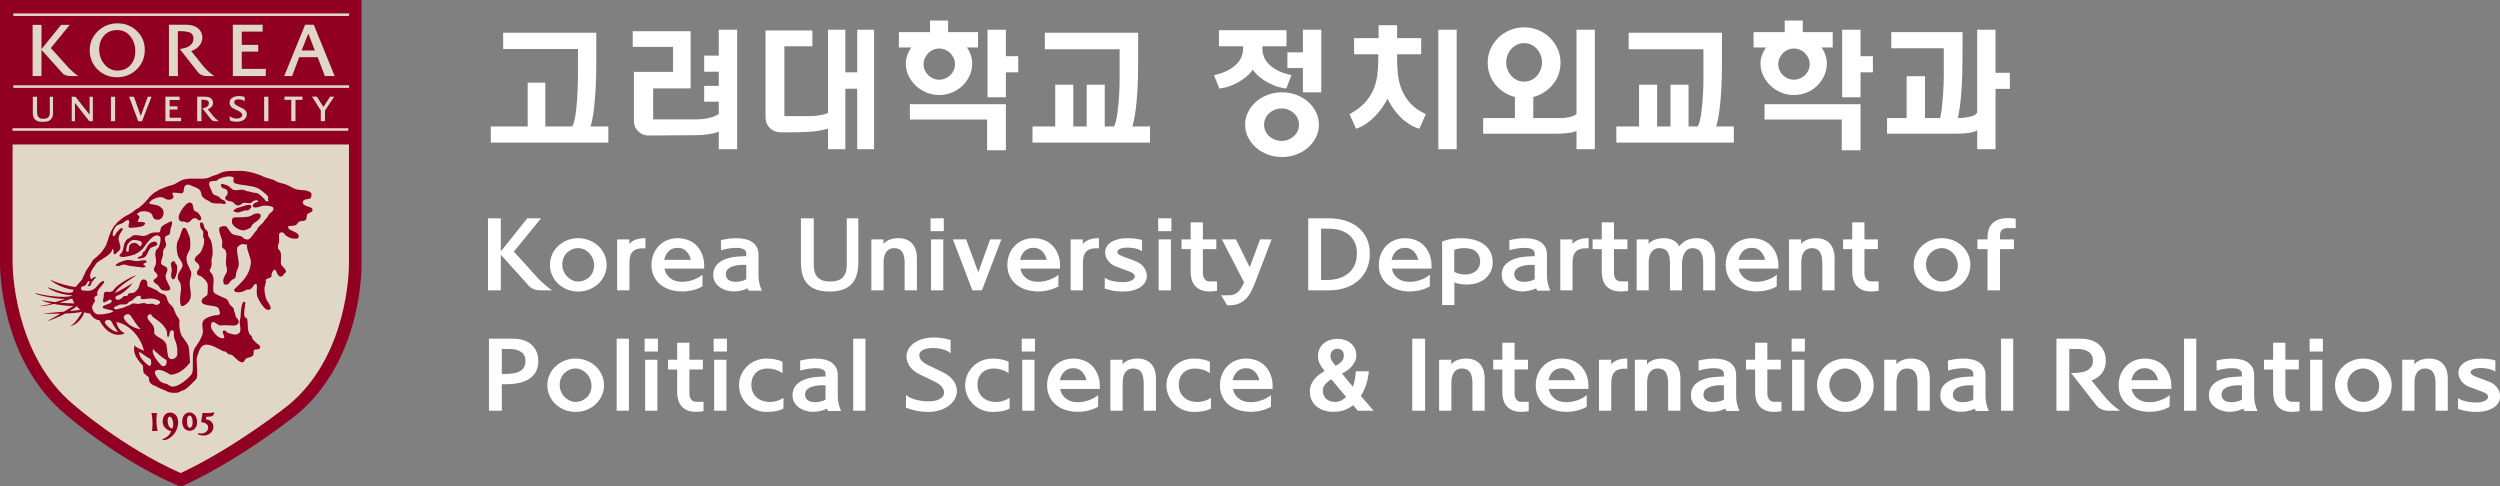 <?xml version="1.0" encoding="utf-8"?>
<!-- Generator: Adobe Illustrator 16.0.0, SVG Export Plug-In . SVG Version: 6.00 Build 0)  -->
<!DOCTYPE svg PUBLIC "-//W3C//DTD SVG 1.1//EN" "http://www.w3.org/Graphics/SVG/1.1/DTD/svg11.dtd">
<svg version="1.1" id="Layer_1" xmlns="http://www.w3.org/2000/svg" xmlns:xlink="http://www.w3.org/1999/xlink" x="0px" y="0px"
	 width="257.125px" height="50px" viewBox="0 0 257.125 50" enable-background="new 0 0 257.125 50" xml:space="preserve">
<rect x="0" y="0" width="257.125" height="50" fill="#808080" stroke="none"/>
<g>
	<path fill="#910023" d="M37.186,27.057V0h-0.647H0v27.071c-0.003,0.396-0.026,9.908,6.747,15.546l-0.016-0.013
		c0.213,0.189,5.279,4.631,11.574,7.343L18.429,50h0.339l0.129-0.062c6.06-2.811,11.584-7.271,11.641-7.314
		C37.319,36.977,37.194,27.46,37.186,27.057"/>
	<rect x="1.367" y="1.379" fill="#E1D7C7" width="34.537" height="0.264"/>
	<rect x="1.367" y="8.773" fill="#E1D7C7" width="34.537" height="0.265"/>
	<rect x="1.289" y="13.188" fill="#E1D7C7" width="34.538" height="0.263"/>
	<path fill="#E1D7C7" d="M7.804,7.643C7.62,7.502,7.444,7.37,7.066,6.974c0,0-1.596-1.766-1.839-2.035
		c0.062-0.076,1.856-2.27,1.856-2.271l0.106-0.111H7.054h-0.77L4.268,5.05V2.556H4.209H3.355v5.268h0.913V5.126L6.374,7.47
		c0.174,0.233,0.488,0.354,0.928,0.354h0.752l-0.18-0.128C7.876,7.696,7.804,7.643,7.804,7.643"/>
	<path fill="#E1D7C7" d="M12.123,2.4c-0.803-0.005-1.494,0.266-2.053,0.803C9.511,3.74,9.227,4.399,9.227,5.162
		c0,0.804,0.28,1.479,0.835,2.006c0.54,0.517,1.207,0.778,1.986,0.778c0.779,0,1.455-0.271,2.009-0.807
		c0.552-0.536,0.835-1.214,0.835-2.017c0-0.735-0.261-1.373-0.774-1.895C13.585,2.684,12.912,2.406,12.123,2.4 M12.084,7.259
		c-0.548,0-1.013-0.229-1.373-0.683c-0.338-0.421-0.511-0.92-0.511-1.484c0-0.582,0.172-1.068,0.512-1.443
		c0.339-0.372,0.795-0.56,1.356-0.56c0.551,0,1.008,0.227,1.36,0.676c0.323,0.415,0.487,0.925,0.487,1.516
		c0,0.573-0.166,1.05-0.494,1.418C13.084,7.07,12.632,7.259,12.084,7.259"/>
	<path fill="#E1D7C7" d="M24.865,5.305c0.108,0,1.693,0.001,1.693,0.001v-0.69c0,0-1.585,0-1.693,0V3.251
		c0.37-0.009,2.072,0,2.091,0l0.058,0V2.543l-3.069-0.002V2.6l0.003,5.224h3.385l0.008-0.742c0,0-2.366,0.002-2.476,0.002V5.305z"/>
	<path fill="#E1D7C7" d="M32.23,2.541h-0.846L29.23,7.824h0.815c0,0,0.698-1.864,0.725-1.938h1.903
		c0.026,0.073,0.739,1.938,0.739,1.938h1.011l-2.154-5.283H32.23 M32.379,5.187h-1.354c0.052-0.137,0.593-1.504,0.684-1.735
		C31.798,3.683,32.327,5.052,32.379,5.187"/>
	<path fill="#E1D7C7" d="M20.768,6.63c0,0-0.875-1.094-1.097-1.371c0.181-0.066,0.498-0.208,0.741-0.461
		c0.265-0.275,0.398-0.59,0.398-0.935c0-0.387-0.146-0.705-0.437-0.946c-0.302-0.249-0.72-0.375-1.244-0.375h-1.695h-0.059v5.281
		h0.941V7.743c-0.024-0.177-0.026-0.449-0.026-1.077V3.201c0.861-0.009,1.204,0.101,1.338,0.195c0.18,0.128,0.269,0.313,0.267,0.567
		c-0.003,0.583-0.431,0.931-1.306,1.063l-0.1,0.014l1.852,2.37c0.219,0.276,0.54,0.415,0.955,0.415h0.754l-0.155-0.106
		C21.519,7.46,21.106,7.064,20.768,6.63"/>
	<path fill="#E1D7C7" d="M17.449,11.262h0.808v-0.329c0,0-0.756,0-0.808,0v-0.651c0.175-0.004,0.986,0,0.997,0h0.026V9.945
		l-1.461-0.001v0.028l0.002,2.49h1.607l0.01-0.355c0,0-1.127,0.002-1.181,0.002V11.262z"/>
	<path fill="#E1D7C7" d="M5.425,9.947H5.122l0.002,1.551c0,0.463-0.106,0.715-0.676,0.715H4.381c-0.378,0-0.57-0.242-0.57-0.715
		c0-0.001,0.002-1.551,0.002-1.551H3.376L3.375,11.5c0,0.188,0.007,0.317,0.023,0.396c0.026,0.141,0.084,0.263,0.176,0.362
		c0.164,0.179,0.399,0.271,0.699,0.271h0.282c0.299,0,0.536-0.092,0.699-0.271c0.09-0.099,0.148-0.222,0.175-0.363
		c0.016-0.078,0.022-0.206,0.022-0.395l0-1.553H5.425z"/>
	<path fill="#E1D7C7" d="M9.218,9.947l0,0.028c0,0-0.003,1.674-0.003,1.821C9.12,11.678,7.757,9.947,7.757,9.947H7.379v2.521h0.329
		c0,0,0.001-1.736,0.001-1.885c0.093,0.12,1.477,1.884,1.477,1.884l0.363,0V9.947H9.52H9.218z"/>
	<polygon fill="#E1D7C7" points="11.407,9.947 11.407,12.467 11.84,12.467 11.842,9.947 11.814,9.947 	"/>
	<polygon fill="#E1D7C7" points="27.171,12.467 27.604,12.467 27.604,11.915 27.604,10.503 27.604,9.975 27.604,9.947 27.577,9.947 
		27.167,9.947 27.167,10.503 27.167,11.915 	"/>
	<path fill="#E1D7C7" d="M15.2,9.947c0,0-0.673,1.841-0.721,1.976c-0.048-0.135-0.708-1.976-0.708-1.976h-0.496l0.939,2.523
		l0.395-0.001l0.974-2.522h-0.039H15.2z"/>
	<path fill="#E1D7C7" d="M25.038,11.19c-0.002-0.002-0.339-0.167-0.339-0.167l-0.289-0.142c-0.212-0.111-0.319-0.232-0.319-0.36
		c0-0.107,0.049-0.186,0.148-0.241c0.075-0.044,0.185-0.065,0.319-0.061c0.221,0.007,0.446,0.072,0.564,0.164l0.043,0.035V9.97
		l-0.018-0.006c-0.177-0.055-0.369-0.083-0.567-0.083c-0.26,0-0.481,0.051-0.654,0.153c-0.209,0.119-0.314,0.296-0.314,0.525
		c0,0.233,0.117,0.428,0.348,0.577c0.001,0.001,0.125,0.062,0.125,0.062l0.502,0.247c0.211,0.112,0.319,0.241,0.319,0.387
		c0,0.11-0.056,0.198-0.173,0.268c-0.104,0.063-0.217,0.094-0.334,0.094c-0.271-0.002-0.526-0.07-0.756-0.203l-0.049-0.029
		l0.065,0.44l0.017,0.005c0.202,0.076,0.433,0.115,0.68,0.115c0.307,0,0.572-0.08,0.762-0.231c0.18-0.145,0.269-0.338,0.269-0.572
		C25.386,11.514,25.269,11.337,25.038,11.19"/>
	<path fill="#E1D7C7" d="M29.256,9.938v0.027l-0.001,0.303c0,0,0.651,0,0.704,0.002v2.192h0.433c0,0,0.001-2.139,0.001-2.192h0.719
		V9.938H29.256z"/>
	<path fill="#E1D7C7" d="M33.952,9.94c0,0-0.643,0.993-0.687,1.061c-0.044-0.068-0.676-1.063-0.676-1.063h-0.014h-0.487
		c0,0,0.897,1.412,0.907,1.425c0,0.015-0.003,1.099-0.003,1.099h0.436c0,0,0.001-1.082,0.001-1.098
		c0.01-0.015,0.945-1.423,0.945-1.423H33.952z"/>
	<path fill="#E1D7C7" d="M21.895,11.894c0,0-0.417-0.522-0.523-0.654c0.089-0.032,0.239-0.099,0.354-0.219
		c0.126-0.132,0.189-0.282,0.189-0.446c0-0.185-0.069-0.336-0.209-0.452c-0.144-0.119-0.343-0.178-0.591-0.178h-0.809H20.28v2.517
		h0.447v-0.04c-0.011-0.084-0.011-0.207-0.011-0.512v-1.652c0.409-0.004,0.573,0.048,0.636,0.094
		c0.087,0.061,0.129,0.148,0.128,0.27c-0.001,0.278-0.205,0.444-0.623,0.507l-0.047,0.006l0.881,1.129
		c0.104,0.131,0.256,0.198,0.453,0.198h0.363l-0.077-0.052C22.252,12.289,22.057,12.099,21.895,11.894"/>
	<path fill="#E1D7C7" d="M35.891,27.071v0.059c0,0.798-0.143,9.473-6.174,14.494c-0.049,0.039-5.311,4.286-11.129,7.033
		c-5.997-2.639-10.95-6.977-11-7.021l-0.015-0.013c-6.208-5.167-6.28-14.206-6.28-14.538v-12.23h34.598V27.071z"/>
	<path fill="#910023" d="M15.682,44.325h0.475c0.066,0,0.042-0.06,0.042-0.06c-0.193-0.854-0.093-1.523-0.055-1.723
		c0,0,0.019-0.059-0.05-0.059h-0.469c-0.064,0-0.04,0.049-0.04,0.049c0.159,0.657,0.097,1.488,0.056,1.729
		C15.64,44.262,15.611,44.325,15.682,44.325"/>
	<path fill="#910023" d="M17.442,42.432c-0.756,0.073-0.71,0.96-0.71,0.96c0.046,0.802,0.878,0.954,0.878,0.954
		c-0.228,0.615-0.835,0.798-0.835,0.798c-0.143,0.056-0.038,0.097-0.038,0.097c0.182,0.061,0.446-0.046,0.446-0.046
		c1.111-0.498,1.14-1.662,1.14-1.662C18.347,42.345,17.442,42.432,17.442,42.432 M17.712,44.063
		c-0.362,0.011-0.449-0.553-0.449-0.553c-0.093-0.618,0.147-0.653,0.147-0.653c0.254-0.08,0.366,0.446,0.366,0.446
		C17.899,43.911,17.712,44.063,17.712,44.063"/>
	<path fill="#910023" d="M20.244,43.149c0,0-0.1-0.735-0.79-0.728c0,0-0.682-0.018-0.713,0.928c0,0-0.026,0.999,0.836,0.956
		C19.577,44.306,20.422,44.253,20.244,43.149 M19.588,43.989c-0.327,0.119-0.362-0.547-0.362-0.547
		c-0.035-0.638,0.225-0.7,0.225-0.7c0.263-0.065,0.335,0.403,0.335,0.403C19.905,43.87,19.588,43.989,19.588,43.989"/>
	<path fill="#910023" d="M20.447,44.561c0.729,0.145,0.922-0.372,0.922-0.372c0.233-0.733-0.683-0.769-0.683-0.769l0.147-0.943
		c0,0,0.918,0.044,1.164-0.078c0,0,0.057-0.038,0.025,0.1c0,0-0.051,0.313-0.35,0.337l-0.452,0.037l-0.043,0.266
		c0,0,0.781-0.017,0.767,0.827c0,0-0.029,0.651-0.792,0.813c0,0-0.357,0.078-0.769-0.09c0,0-0.063-0.03-0.03-0.08
		C20.354,44.607,20.384,44.548,20.447,44.561"/>
	<path fill="#910023" d="M17.759,26.895c0.058-0.07,0.132-0.02,0.194,0c0.059,0.017,0.061,0.131,0.095,0.19
		c0.018,0.042,0.132,0.157,0.143,0.192c0.092,0.424,0,0.98-0.191,1.303c-0.054,0.099-0.142,0.151-0.204,0.154
		c-0.08,0.007-0.106-0.111-0.134-0.154c-0.122-0.17-0.03-0.577,0-0.767c0.032-0.244-0.159-0.638-0.038-0.816
		C17.625,26.998,17.756,26.895,17.759,26.895"/>
	<path fill="#910023" d="M11.989,27.343c0.103-0.031,0.251,0.021,0.314,0l0.139-0.057c0.16-0.103,0.319-0.073,0.481-0.057
		c0.082,0.009,0.322,0.113,0.402,0.116c0.129,0.015,0.735,0.081,1.381,0.173c-0.006-0.002,0.344-0.046,0.256-0.143
		c0.055,0.063-0.01-0.053-0.142-0.098l-0.045-0.048c0.005-0.005-0.112-0.098,0.096-0.167c-0.079,0.023,0.137-0.032,0.179-0.077
		c0.083-0.09-0.04-0.187-0.04-0.187c-0.305-0.103-0.648,0.093-1.106,0.045c-0.226-0.019-0.546-0.148-0.864-0.096
		c-0.347,0.062-0.856,0.257-1.099,0.446C11.941,27.194,11.826,27.396,11.989,27.343"/>
	<path fill="#910023" d="M15.85,24.843c0.312-0.019,0.326,0.304,0.333,0.271c-0.036,0.23-0.602,0.251-0.736,0.431
		c-0.396,0.516-0.232,1.009-1.168,1.062c0,0-0.188-0.044-0.115-0.121c0.059-0.063,0.286-0.122,0.369-0.173
		c0.121-0.069,0.111-0.264,0.191-0.384c0.017-0.03,0.122-0.067,0.148-0.093c0.262-0.355,0.292-0.715,0.755-0.926
		C15.646,24.898,15.815,24.85,15.85,24.843"/>
	<path fill="#910023" d="M18.847,23.455c0.106-0.061,0.212,0,0.282,0.063c0.041,0.029,0.384,0.85,0.399,0.931
		c0.044,0.298,0.078,0.987-0.004,1.208c-0.115,0.308-0.4,0.545-0.338,1.091c0.033,0.321,0.175,0.571,0.311,0.851
		c0.016,0.046,0.157,0.319,0.164,0.376c0.053,0.294-0.108,0.673-0.133,0.911c-0.072,0.592,0.166,1.13,0.07,1.695
		c-0.04,0.243-0.118,0.366-0.251,0.516l-0.106,0.091c-0.03,0.059-0.083,0.078-0.136,0.12l-0.065,0.067
		c-0.101,0.023-0.11,0.082-0.151,0.086c-0.253,0.057-0.306-0.092-0.289-0.057c-0.257-0.725,0.173-1.57-0.047-2.27
		c-0.051-0.161-0.24-0.321-0.266-0.492c-0.088-0.627,0.499-0.958,0.49-1.379c0-0.3-0.396-0.691-0.485-0.987
		c-0.112-0.347-0.186-1.012-0.033-1.445c0.036-0.106,0.172-0.284,0.209-0.424c0.072-0.271,0.183-0.493,0.222-0.673
		c0.014-0.054,0.048-0.134,0.077-0.186C18.776,23.53,18.829,23.465,18.847,23.455"/>
	<path fill="#910023" d="M26.327,21.959c0.423-0.049,0.613,0.118,0.416,0.479l-0.083,0.078c-0.034,0.013-0.146,0.16-0.17,0.181
		c-0.205,0.151-0.398,0.244-0.553,0.435c-0.054,0.063-0.098,0.227-0.164,0.283c-0.106,0.076-0.511,0.255-0.614,0.273
		c-0.513,0.082-1.209-0.43-1.286-0.726c-0.066-0.253,0-0.5,0.11-0.558c0.173-0.087,0.629-0.042,0.785-0.058
		c0.395-0.029,0.644-0.007,0.946-0.112C25.896,22.175,26.106,21.984,26.327,21.959"/>
	<path fill="#910023" d="M24.143,21.788c0,0,0.241,0.101,0.456,0.048c0.152-0.038,0.435-0.167,0.577-0.192
		c0.086-0.021,0.207,0.023,0.291,0c0.234-0.071,0.665-0.529,0.149-0.579c-0.188-0.017-0.746,0.193-0.92,0.242
		c-0.174,0.044-0.283,0.073-0.427,0.149c-0.039,0.022-0.239,0.187-0.215,0.158C24.053,21.615,23.921,21.725,24.143,21.788"/>
	<path fill="#910023" d="M20.455,22.654c-0.15-0.021-0.15-0.274-0.53-0.192c-0.265,0.056-0.337,0.444-0.723,0.435l-0.191-0.094
		c-0.167-0.04-0.288,0.018-0.435-0.054c-0.679-0.317,0.526-1.945,0.916-1.923c0.021,0,0.221,0.073,0.246,0.095
		c0.121,0.105,0.121,0.559,0.234,0.724c0.087,0.115,0.223,0.106,0.34,0.192c0.123,0.093,0.355,0.414,0.383,0.581
		C20.695,22.417,20.759,22.695,20.455,22.654"/>
	<path fill="#910023" d="M26.722,35.809C26.729,35.799,26.729,35.799,26.722,35.809"/>
	<path fill="#910023" d="M32.127,21.493C32.127,21.485,32.127,21.484,32.127,21.493"/>
	<polyline fill="#910023" points="26.722,35.809 26.72,35.811 26.722,35.809 	"/>
	<path fill="#910023" d="M32.127,21.493c0,0.002,0,0.006,0,0.009c0,0.001,0.002,0.001,0.002,0.002
		C32.127,21.499,32.127,21.496,32.127,21.493"/>
	<path fill="#910023" d="M26.047,21.034c0.004-0.009,0.008-0.018,0.012-0.024C26.046,21.035,26.044,21.039,26.047,21.034"/>
	<path fill="#910023" d="M23.117,29.257c0,0-0.006,0-0.008-0.002C23.117,29.261,23.119,29.261,23.117,29.257"/>
	<path fill="#910023" d="M17.535,22.774c-0.263,0.147-0.836,0.373-0.956,0.627c-0.067,0.134-0.067,0.25-0.121,0.41
		c-0.007,0.018-0.078,0.046-0.1,0.095c-0.28,0-0.526-0.018-0.769,0.047c-0.189,0.054-0.463,0.255-0.674,0.292
		c-0.428,0.074-0.754-0.116-1.156-0.049c-0.179,0.032-0.293,0.217-0.44,0.291c-0.126,0.06-0.177,0.06-0.275,0.149l-0.088,0.103
		c-0.015,0.039-0.058,0.137-0.086,0.182c-0.087,0.131-0.122,0.265-0.143,0.405c-0.021,0.138-0.101,0.466-0.172,0.603
		c-0.035,0.065-0.216,0.213-0.242,0.273c-0.014,0.042-0.055,0.082,0,0.144c-0.063-0.068-0.05,0.067,0.297,0.085
		c0.382,0.008,1.213-0.247,1.213-0.247l0.399-0.215c0.077-0.06,0.386-0.294,0.455-0.375c0.291-0.36,1.068-1.673,1.673-1.33
		l0.108,0.078c0.145,0.243-0.038,0.936-0.146,1.094L16.175,25.6c-0.108,0.035-0.184,0.314-0.2,0.444
		c-0.025,0.208,0.035,0.395,0.05,0.511c0.031,0.25,0.057,0.564-0.097,0.873c-0.034,0.06-0.121,0.166-0.098,0.333
		c0.029,0.189,0.297,0.327,0.336,0.484c0.023,0.079,0.092,0.091,0,0.241c-0.051,0.081-0.272,0.219-0.336,0.289
		c-0.087,0.089-0.011,0.228,0.047,0.282c0.167,0.15,0.304,0.17,0.434,0.343c0.185,0.236,0.174,0.442,0.58,0.482
		c0.319,0.029,0.77,0.047,0.579-0.387l-0.096-0.162c-0.113-0.284-0.312-0.536-0.338-0.846c-0.038-0.395,0.28-0.595,0.146-0.914
		c-0.107-0.245-0.587-0.217-0.628-0.536c-0.02-0.178,0.16-0.554,0.194-0.723c0.037-0.231-0.025-0.378,0.05-0.577
		c0.048-0.142,0.259-0.302,0.282-0.479c0.045-0.318-0.201-0.519-0.094-0.867c0.053-0.179,0.333-0.159,0.437-0.291
		c0.133-0.179,0.06-0.425,0.141-0.676c0.008-0.029,0.077-0.179,0.091-0.205c-0.008-0.011,0.056-0.323,0.056-0.323
		C17.671,22.701,17.549,22.781,17.535,22.774 M14.483,25.317c-0.27,0.062-0.293-0.514-0.943-0.289
		c-0.034,0.013-0.216,0.18-0.231,0.206c-0.076,0.172-0.035,0.61-0.121,0.651c0,0-0.252,0.063-0.203-0.256
		c0.078-0.506,0.175-0.601,0.431-0.814c0.035-0.028,0.131-0.1,0.18-0.111c0.306-0.069,0.871,0.047,0.972,0.203
		C14.656,25.035,14.472,25.321,14.483,25.317"/>
	<path fill="#910023" d="M32.127,21.502c-0.045-0.235-0.685-0.219-0.942-0.532c-0.097-0.126-0.025-0.195,0-0.289
		c0.073-0.274,0.658-0.112,0.794-0.356c0.055-0.103,0.074-0.404,0.037-0.446c-0.366-0.449-1.139-0.235-1.686-0.453
		c-0.262-0.108-0.59-0.327-0.866-0.431c-0.348-0.132-0.616-0.152-0.963-0.29c-0.079-0.034-0.233-0.147-0.316-0.181
		c-0.386-0.155-0.693-0.187-1.077-0.351c-0.046-0.017-0.164-0.083-0.214-0.105c-0.153-0.066-0.202-0.075-0.366-0.135
		c-0.596-0.216-1.354-0.407-2.217-0.352c-0.378,0.021-0.813-0.049-1.396,0.116c-0.202,0.051-0.483,0.225-0.672,0.285
		c-0.134,0.04-0.248,0.063-0.369,0.115c-0.168,0.068-0.316,0.166-0.546,0.221c-0.662,0.148-1.545-0.015-2.217,0.097
		c-0.582,0.093-0.918,0.46-1.396,0.626c-0.146,0.048-0.207,0.033-0.351,0.085c-0.083,0.029-0.282,0.081-0.349,0.119
		c-0.2,0.103-0.33,0.134-0.555,0.229c-0.113,0.051-0.247,0.154-0.356,0.205c-0.162,0.08-0.171,0.103-0.305,0.2l-0.109,0.079
		c0,0-0.235,0.206-0.264,0.242c-0.093,0.098-0.183,0.233-0.264,0.335c-0.245,0.286-0.613,0.644-0.917,0.865
		c-0.111,0.08-0.189,0.063-0.286,0.148c-0.116,0.087-0.217,0.181-0.327,0.265c-0.252,0.181-0.505,0.301-0.783,0.453l-0.179,0.119
		c-0.236,0.155-0.226,0.217-0.47,0.371c-0.16,0.109-0.229,0.272-0.375,0.397c-0.097,0.075-0.208,0.311-0.273,0.411
		c-0.303,0.443-0.416,1.096-0.632,1.646c-0.064,0.156-0.59,0.915-0.721,0.963l-0.097,0.092c-0.075,0.063-0.075,0.082-0.144,0.148
		c-0.155,0.138-0.312,0.217-0.432,0.386C9.427,26.93,9.37,27.084,9.28,27.229c-0.138,0.227-0.365,0.477-0.479,0.724
		c-0.047,0.091-0.08,0.183-0.113,0.27c-0.012,0.013-0.021,0.028-0.024,0.028c-0.059,0.075-0.161,0.386-0.161,0.386
		c-0.107,0.248-0.361,0.388-0.698,0.867c-0.393,0.028-1.748-0.315-2.669-0.752c0.207,0.23,1.24,0.925,2.451,1.058
		c-0.081,0.119-0.087,0.239-0.232,0.277c-0.484,0.12-1.326-0.146-2.458-0.541c0.065,0.158,1.062,0.743,2.533,0.832
		c-0.218,0.256-2.239,0.192-3.82-0.238c-0.06,0.165,1.977,0.618,3.094,0.603c-0.191,0.098-0.694,0.212-1.018,0.328
		c-0.509-0.056-1.221-0.145-1.359-0.197c0.032,0.103,0.536,0.241,0.954,0.337c-0.401,0.144-0.996,0.227-1.227,0.275
		c0.168,0.042,0.813-0.061,1.491-0.224c0.594,0.114,1.502,0.232,2.002,0.209c-0.126,0.063-0.596,0.365-0.967,0.583
		c-0.949,0.089-1.982,0.168-2.205,0.196c0.125,0.019,0.958,0.032,1.845,0.01c-0.542,0.318-1.12,0.649-1.398,0.775
		c0.412-0.105,1.147-0.386,1.898-0.79c0.745-0.026,1.444-0.087,1.735-0.191c-0.1,0.217-0.702,1.257-1.263,1.498
		c0.242-0.04,1.02-0.259,1.491-1.438c0.167,0.072,0.357,0.115,0.579,0.128c0.124,0.187,0.417,0.667,0.974,0.694
		c0.114,0.323,1.146,2.005,2.595,1.35c-0.418-0.228-0.672-0.463-0.878-1.135c0.643-0.04,2.345,0.894,2.857,2.911
		c-0.403-0.135-0.907-0.368-0.961-0.571c-0.11,0.468-0.183,1.069,0.85,2.109c0.02,0.223,0.016,0.489,0.063,0.741
		c0.171,0.178,0.368,0.31,0.55,0.465c0.013,0.293-0.028,0.695,0.741,0.92c0.262,0.216,1.101,0.447,1.224,0.592
		c0.251,0.08,0.623,0.096,0.894,0.08c0,0,0.365-0.062,0.462-0.201c0.182-0.01,0.429-0.016,1.545-1.205
		c0.234-0.279,0-1.816,0.056-2.189c0.109-0.271,0.158-0.521,0.307-0.854c0,0,0.151-0.329,0.436-0.462
		c0.019-0.009,0.036-0.009,0.06-0.016c0.643-0.145,1.479,0.457,1.875,0.625c0.144,0.06,0.22,0.027,0.335,0.098
		c0.057,0.029,0.137,0.161,0.196,0.194c0.141,0.079,0.277,0.057,0.436,0.142c0.23,0.128,0.698,0.805,1.106,0.727
		c0.126-0.03,0.226-0.32,0.335-0.39c0.19-0.116,0.457-0.105,0.626-0.238c0.194-0.153,0.114-0.324,0.144-0.532
		c0-0.01,0.09-0.106,0.099-0.147c0.094-0.01,0.304-0.001,0.435-0.043c0.017-0.006,0.072-0.07,0.095-0.095
		c0.083-0.087,0.022-0.179,0-0.25c-0.029-0.077-0.226-0.168-0.288-0.235c-0.145-0.144-0.392-0.354-0.484-0.528
		c-0.044-0.089,0.011-0.108-0.05-0.198c-0.063-0.1-0.232-0.205-0.283-0.333c-0.186-0.414-0.112-1.335-0.194-1.464
		c-0.077-0.124-0.171-0.108-0.246-0.224c-0.16-0.254,0.037-1.072,0.051-1.396c0.014-0.26-0.24-0.098-0.24-0.098
		c-0.211,0.52-0.188,0.75-0.241,1.494c-0.007,0.065-0.097,0.463-0.097,0.533c-0.003,0.26,0.149,0.7,0.046,1.011
		c-0.035,0.102-0.243,0.297-0.529,0.29c-0.108,0-0.647-0.141-0.77-0.192c-0.024-0.012-0.138-0.143-0.147-0.147
		c-0.267-0.212-0.324-0.013-0.335,0.093c-0.008,0.112,0.037,0.133,0.059,0.195c0.01,0.062,0.118,0.293,0.107,0.312
		c-0.004,0.023-0.098,0.276-0.599-0.019c-0.377-0.229-0.75-0.857-0.77-0.965c-0.052-0.242,0.022-0.424,0.068-0.507
		c0.188-0.17,0.413,0.066,0.601,0.168c0.048,0.025,0.163,0.106,0.221,0.118c0.11,0.019,0.288-0.021,0.313-0.021
		c0.731-0.043,1.489,0.222,1.619-0.269c0.081-0.308-0.222-0.474-0.275-0.601c-0.069-0.157-0.034-0.166-0.073-0.339
		c-0.006-0.013-0.056-0.125-0.068-0.139c-0.075-0.129-0.021-0.241-0.095-0.384c-0.077-0.157-0.293-0.252-0.383-0.387
		c-0.125-0.178-0.125-0.4-0.292-0.531c-0.247-0.202-1.234-0.496-1.349-0.726c-0.188-0.364,0.044-1.033-0.047-1.49
		c-0.049-0.269-0.136-0.415-0.3-0.58c-0.063-0.064-0.093-0.161-0.07-0.248c0.042-0.16,0.127-0.116,0.176-0.476
		c0.031-0.197-0.018-0.419,0-0.625c0.001-0.033,0.095-0.348,0.101-0.386c0.044-0.538-0.026-1.1-0.145-1.489
		c-0.057-0.189-0.232-0.353-0.291-0.533c-0.051-0.15,0.01-0.237-0.051-0.387c-0.047-0.132-0.216-0.225-0.283-0.333
		c-0.131-0.192-0.092-0.518-0.292-0.629c-0.146-0.081-0.199,0.032-0.189,0c-0.049,0.177-0.039,0.349,0.047,0.577
		c0.035,0.099,0.215,0.241,0.244,0.338c0.038,0.178-0.029,0.394,0,0.579l0.093,0.194c0.074,0.483-0.189,1.125-0.384,1.394
		c-0.138,0.179-0.552,0.408-0.577,0.674c-0.021,0.167,0.047,0.172,0.09,0.243c0.062,0.088,0.261,0.204,0.292,0.288
		c0.022,0.063,0.046,0.05,0.072,0.112l0.025,0.131c0.033,0.336-0.406,0.413-0.193,0.817c0.061,0.116,0.268,0.116,0.383,0.19
		c0.218,0.139,0.634,0.529,0.673,0.863c0.018,0.147,0,0.923-0.043,1.015c-0.101,0.215-0.642,0.298-0.58,0.723
		c0.068,0.463,1.291,0.333,1.634,0.576c0.163,0.114,0.197,0.362,0.246,0.583c0.028,0.12-0.092,0.16-0.145,0.187
		c-0.129,0.076-0.222,0.018-0.386,0.052c-0.397,0.081-1.033,0.259-1.199,0.579c-0.209,0.368,0.038,0.874-0.051,1.296
		c-0.087,0.384-0.375,0.85-0.583,1.16c-0.128,0.188-0.29,0.374-0.351,0.639c-0.142,0.569-0.043,1.24-0.084,1.907l-0.008,0.005
		c0,0,0.024,0.347-0.208,0.599c-0.265,0.29-1.182,1.147-1.832,1.147c-0.242-0.008-0.34-0.087-0.603-0.277
		c-0.167-0.015-0.548-0.106-0.768-0.336c-0.069-0.123-0.788-0.852-0.336-1.06c0.425-0.195,1.112,0.23,1.43,0.437
		c0.129,0,1.059,0.046,2.046-1.247c-0.046-0.678-0.103-1.546-0.176-1.704c-0.103-0.332-0.664-0.918-0.783-1.27
		c-0.075-0.286-0.208-0.845-0.122-1.232c-0.038-0.433-0.311-0.528-0.424-0.878c-0.031-0.089-0.068-0.157-0.088-0.185
		c-0.034-0.126-0.058-0.24-0.135-0.355c-0.171-0.262-0.339-0.319-0.495-0.575c-0.164-0.266-0.135-0.598-0.387-0.771
		c-0.139-0.092-0.325-0.102-0.48-0.191c-0.113-0.068-0.255-0.231-0.385-0.289c-0.152-0.068-0.194-0.087-0.348-0.156
		c-0.076-0.037-0.212-0.098-0.279-0.132c-0.067-0.039-0.135-0.005-0.192-0.052c-0.186-0.158-0.052-0.3-0.145-0.574
		c-0.009-0.034-0.082-0.036-0.098-0.097c-0.077-0.021-0.212-0.144-0.316-0.07c-0.144,0.106-0.185,0.076-0.274,0.296
		c-0.052,0.146-0.15,0.573-0.248,0.677c-0.086,0.104-0.196,0.247-0.333,0.343c-0.128,0.067-0.24,0.059-0.24,0.059l-0.36,0.053
		l-0.18,0.276c0,0-0.196-0.026-0.3-0.026c-0.029,0.067-0.267,0.25-0.342,0.314c-0.305,0.179-0.492,0.053-0.512-0.013
		c-0.016-0.057-0.112-0.178,0.094-0.301c0.706-0.198,1.572-1.144,1.645-1.348c-0.09,0.138-1.552,0.945-1.822,1.054
		c0.291-0.689,2.081-1.698,2.19-1.817c-0.458,0.069-1.984,0.991-2.249,1.399c-0.253,0.411-0.552,0.296-0.833,0.284
		c-0.273-0.009-0.251,0.285-0.263,0.465c-0.004,0.176-0.14,0.534-0.024,0.598c0.188,0.161,0.68-0.492,0.836-0.141
		c0.086,0.392-0.928,0.374-0.919,0.691c-0.048,0.167,0.936,0.225,1.116,0.402c-0.315,0.231-1.09,0.306-1.32,0.317
		c-0.144,0.011-0.273,0.005-0.347-0.006c-0.128-0.023-0.296-0.14-0.443-0.38c-0.28-0.509,0.193-0.859,0.201-0.99
		c0.012-0.136-0.053-0.063-0.062-0.278c-0.008-0.213,0.231-0.25,0.292-0.294c0.068-0.047-0.018-0.107-0.001-0.314
		c0.125-0.468,0.889-1.008,0.694-1.159c-0.178-0.094-0.549,0.315-0.692,0.5c-0.525,0.678-1.138,0.465-1.345,0.473
		c-0.464,0.025-0.382-0.481-0.059-0.446c0.374-0.077,0.346-0.594,0.611-0.542c0.085,0.378-0.333,0.431-0.137,0.515
		c0.267,0.105,0.292-0.244,0.377-0.39c0.08-0.149,0.456-0.471,0.414-0.552c-0.109-0.038-0.386,0.16-0.512,0.257
		c-0.305-0.762,0.463-1.341,0.501-1.566c0.252-0.398,1.662-0.907,1.688-1.512l0.039-0.033c0,0,0.026-0.017,0.069,0.054h0.003
		c0.009,0.037,0.016,0.076,0.027,0.116c0.002,0.05-0.002,0.094-0.002,0.094l0.006-0.058c0.011,0.095,0.007,0.177,0.011,0.157v0.091
		c0.013,0.054,0.084,0.082,0.096,0.087c0.029-0.005,0.107-0.029,0.18-0.113c0.012-0.012,0.094-0.09,0.094-0.109
		c0.135-0.099,0.159-0.113,0.255-0.249c0.242-0.352-0.225-0.869-0.096-1.344c0.089-0.317,0.384-0.69,0.384-0.69
		c0.08-0.18-0.046-0.179-0.046-0.179c-0.186-0.033-0.315,0.166-0.288,0.14c-0.238,0.224-0.31,0.333-0.482,0.632
		c0,0-0.146,0.131-0.188-0.049c-0.083-0.298,0.255-0.885,0.361-0.959c0.198-0.136,0.399-0.195,0.647-0.296
		c0.125-0.052,0.31-0.253,0.435-0.286c0.061-0.021,0.127-0.034,0.191,0c0,0,0.094,0.068,0.05,0.286c0,0-0.095,0.261-0.062,0.357
		c0.02,0.064,0.011,0.126,0.158,0.126c0.346,0.006,1.119-0.074,1.345-0.196c0.052-0.02,0.102-0.096,0.148-0.141
		c0.072-0.073,0.053-0.18,0-0.191l-0.148-0.048c0.113-0.017-0.652-0.022-0.529-0.045c-0.134,0.022,0.181-0.357,0.144-0.537
		c-0.016-0.085-0.166-0.121-0.193-0.189c-0.015-0.043-0.097-0.106,0-0.145l0.111-0.047c0.037-0.027,0.077-0.072,0.129-0.096
		c0.242-0.112,0.677-0.057,0.867,0c0.021,0.01,0.332,0.096,0.435,0.386c0.027,0.081,0.048,0.171,0.096,0.243
		c0.146,0.199,0.57,0.271,0.819,0.034c0.05-0.046,0.11-0.159,0.147-0.225c0.247-0.568-0.119-0.954-0.582-1.111
		c-0.186-0.066-0.488-0.085-0.722-0.145c-0.165-0.046-0.066-0.185-0.019-0.226l0.071-0.063c0.091-0.136,0.377-0.256,0.482-0.288
		c0.255-0.097,0.506-0.193,0.866-0.046c0.054,0.019,0.194,0.129,0.235,0.141c0.274,0.068,0.377,0.088,0.631-0.043
		c0.102-0.05,0.086-0.063,0.095-0.094c0.09-0.258-0.088-0.429-0.083-0.402c-0.054-0.348,0.938,0.081,1.092-0.138
		c0.146-0.198,0.051-0.576,0.242-0.721c0.022-0.012,0.135-0.092,0.144-0.095c0.185-0.039,0.346,0.038,0.493,0.095l0.157,0.075
		c0.313,0.128,0.583,0.198,0.752,0.454c0.106,0.168,0.086,0.41,0.189,0.581c0.044,0.072,0.147,0.119,0.2,0.193
		c0.044,0.052,0.129,0.087,0.188,0.12c0.089,0.056,0.124,0.079,0.239,0.116c0.085,0.034,0.208,0.163,0.291,0.196
		c0.293,0.12,0.646,0.103,0.963,0.095c0.189-0.007,0.301,0.103,0.48,0.049c0.091-0.031,0.065-0.194,0.008-0.263
		c-0.115-0.146-0.202-0.111-0.393-0.219c-0.075-0.046-0.168-0.194-0.242-0.239c-0.22-0.143-0.539-0.163-0.672-0.387
		c-0.018-0.035-0.043-0.1-0.047-0.141l-0.054-0.102c-0.266-0.54-0.351-0.86-0.095-0.962c0.159-0.061,0.508-0.026,0.679-0.096
		c0.039-0.021,0.112-0.129,0.142-0.145c0.382-0.182,1.101-0.394,1.495-0.192c0.119,0.056,0,0.362,0.044,0.481
		c0.025,0.052,0.113,0.142,0.214,0.171c0.827,0.223,1.653,0.186,2.259,0.472c0.362,0.171,0.639,0.438,0.965,0.72
		c0.28,0.249-0.052,0.53,0.236,0.615c-0.197,0.026-0.364,0.048-0.398-0.055c-0.009-0.025-0.069-0.116-0.096-0.142
		c-0.217-0.206-0.469-0.523-0.769-0.625c-0.155-0.057-0.224-0.008-0.388-0.051l-0.194-0.065c-0.208-0.059-0.224-0.039-0.429-0.081
		c-0.091-0.018-0.298-0.13-0.388-0.139c-0.409-0.061-0.639,0.103-1.013,0c-0.172-0.051-0.395-0.325-0.534-0.398
		c-0.173-0.099-0.332-0.133-0.526-0.195c-0.079-0.021-0.118-0.021-0.177,0.009c-0.106,0.063-0.071,0.158-0.016,0.237
		c0.032,0.042,0.059,0.115,0.096,0.138c0.136,0.098,0.408,0.098,0.482,0.24c0.213,0.421-0.1,0.568-0.145,0.692
		c-0.022,0.077-0.082,0.136,0,0.239c0.044,0.054,0.141,0.121,0.195,0.142c0.195,0.084,0.349,0.052,0.531,0.146
		c0.129,0.068,0.265,0.302,0.433,0.339c0.385,0.083,0.478-0.202,0.673-0.245c0.279-0.062,0.451,0.085,0.771,0
		c0.106-0.028,0.165-0.154,0.24-0.189c0.185-0.098,0.368-0.112,0.483-0.052c0,0,0.124,0.06-0.05,0.146
		c-0.1,0.055-0.184,0.055-0.287,0.107c-0.07,0.038-0.132,0.136-0.144,0.152c-0.033,0.067-0.055,0.168-0.053,0.174
		c0.03,0.055,0.072,0.084,0.098,0.099c0.336,0.116,0.678-0.102,0.966-0.145c0.213-0.034,0.81,0,0.981,0.131
		c0,0,0.159,0.033,0.056,0.322c-0.064,0.173-0.338,0.3-0.441,0.447c-0.061,0.083-0.128,0.242-0.19,0.323
		c-0.102,0.131-0.119,0.127-0.222,0.249l-0.07,0.103c-0.042,0.124-0.533,0.54-0.625,0.679c-0.056,0.083-0.081,0.17-0.14,0.259
		c-0.088,0.126-0.152,0.146-0.197,0.223c-0.142,0.203-0.418,0.616-0.646,0.72c-0.103,0.042-0.246-0.004-0.388-0.033
		c-0.097-0.027-0.202-0.204-0.286-0.243c-0.337-0.154-0.711-0.111-1.009-0.29c-0.148-0.088-0.285-0.349-0.391-0.481
		c-0.07-0.091-0.133-0.25-0.24-0.293c-0.172-0.059-0.591-0.004-0.672,0.146c-0.159,0.303,0.256,1.081,0.291,1.401
		c0.024,0.271-0.1,0.395,0,0.623c0.046,0.116,0.227,0.146,0.287,0.242c0.261,0.411,0.033,0.991,0.095,1.54
		c0.024,0.171,0.126,0.383,0.097,0.629c-0.041,0.385-0.536,0.716-0.336,1.299c0.007,0.024,0.101,0.092,0.107,0.099
		c0.077,0.037,0.197,0.022,0.279-0.002c0.16-0.056,0.315-0.377,0.484-0.481c0.017-0.02,0.072-0.047,0.102-0.047
		c0.018-0.034,0.063-0.036,0.089-0.048c0.071-0.053,0.099-0.055,0.142-0.145c0.068-0.156,0.045-0.311,0.097-0.534
		c0.05-0.184,0.22-0.511,0.242-0.723c0.058-0.589-0.369-1.742-0.062-1.933c0.117-0.073,0.233-0.212,0.436-0.243
		c0.09-0.021,0.381,0.068,0.506,0.064c-0.002,0.003-0.003,0.005-0.003,0.005c-0.157,0.369,0.421,1.333,0.375,1.864
		c-0.113,1.295-0.958,2.011-1.689,2.702c-0.083,0.082-0.013,0.175,0.05,0.24c0.144,0.137,0.496,0.077,0.678,0.048
		c0.264-0.054,0.382-0.174,0.577-0.24c0.071-0.029,0.159,0.016,0.239,0c0.199-0.055,0.369-0.325,0.482-0.488
		c0,0,0.236-0.253,0.286,0.083l0.005,0.019c0,0.313-0.055,0.656,0,0.961c0.057,0.362,0.717,1.448,1.06,1.497
		c0.802,0.118-0.019-0.892-0.052-0.964c-0.131-0.306-0.258-0.85-0.239-1.252c0.004-0.147,0.126-0.444,0.143-0.583
		c0.008-0.069-0.027-0.228,0-0.284c0.063-0.128,0.488-0.17,0.58-0.339c0.024-0.048-0.012-0.136,0-0.19
		c0.02-0.116,0.104-0.331,0.194-0.431c0.058-0.072,0.141-0.112,0.241,0c0.083,0.092,0.104,0.308,0.242,0.463l0.118,0.13
		c0.142,0.092,0.373-0.03,0.312-0.016c0.149-0.041,0.132-0.193,0.194-0.246c0.01-0.008,0.094-0.045,0.094-0.045
		c0.348-0.358-0.424-0.682-0.434-1.014c-0.007-0.369,0.083-0.796-0.045-1.203c-0.032-0.102-0.221-0.246-0.243-0.336
		c-0.052-0.232,0.069-0.478,0.097-0.625c0.054-0.308-0.051-0.782,0.05-0.917c0.056-0.075,0.15-0.129,0.335-0.097
		c0.122,0.022,0.204,0.222,0.289,0.29c0.315,0.254,0.681,0.396,1.206,0.335c0.065-0.001,0.119-0.1,0.131-0.127
		c0.033-0.096,0.027-0.22-0.035-0.304c-0.189-0.254-0.923-0.448-0.963-0.575c-0.029-0.095-0.145-0.221-0.017-0.284
		c-0.07,0.04,0.452-0.016,0.64-0.055c0.246-0.054,0.264-0.297,0.434-0.383c0.24-0.126,0.592-0.016,0.727-0.24
		c0.08-0.146,0.017-0.353,0.094-0.486c0.095-0.17,0.381-0.204,0.528-0.339C32.158,21.698,32.138,21.549,32.127,21.502
		 M12.763,32.768c-0.094-0.105-0.015-0.31,0.16-0.396c0.322-0.152,0.455,0.024,0.525,0.108c0.312,0.485,0.716,1.112,1.017,1.362
		C14.187,33.869,13.151,33.552,12.763,32.768 M15.414,37.64c-0.168,0-1.241-0.902-1.08-1.464c0.318,0.235,1.031,0.733,1.122,0.724
		C15.552,36.956,15.627,37.577,15.414,37.64 M16.66,37.644c-0.14-0.123-1.179-1.222-0.92-1.731c0.286,0.286,1.08,1.018,1.363,1.089
		C17.183,37.209,17.171,37.784,16.66,37.644 M16.772,33.45c0.182,0.272,0.432,0.432,0.418,1.02
		c-0.018,0.144,0.029,0.172,0.149,0.162c0.109-0.032,0.05-0.708,0.378-0.666c0.279,0.042,0.09,0.429,0.228,0.865
		c0.051,0.155,0.366,0.714,0.282,1.671c-0.008,0.248-0.478,0.569-0.747,0.381c-0.22-0.133-0.22-0.297-0.346-1.309
		c-0.054-0.597-0.782-0.803-1.09-1.075c-0.31-0.228-0.133-0.34-0.19-0.754c-0.178-0.6-0.876-0.88-0.643-1.279
		c0.073-0.099,0.143-0.193,0.364-0.109C15.589,32.652,16.298,32.883,16.772,33.45 M11.808,31.557
		c-0.019,0.009-0.021,0.011,0.006-0.002C11.813,31.555,11.811,31.556,11.808,31.557c0.072-0.031,0.383-0.178,0.464-0.208
		c0.329-0.116,0.504,0.06,0.808-0.108c0.071-0.044,0.151-0.16,0.217-0.214c0.056-0.051,0.161-0.045,0.229-0.093
		c0.168-0.113,0.48-0.472,0.696-0.511c0.124-0.023,0.124,0.01,0.187,0.015c0,0.012,0.092-0.019,0.068,0.167
		c-0.057,0.356,0.78-0.005,1.332,0.125c0.374,0.09,0.739,0.217,0.642,0.458c0.013-0.026-0.109,0.075-0.139,0.092
		c-0.258,0.187-0.458-0.018-0.589-0.037c-0.225-0.027-0.385,0.042-0.615,0.014c0-0.003-0.276-0.093-0.276-0.093
		c-0.175-0.009-0.427,0.083-0.561,0.093c-0.253,0.019-0.375-0.07-0.603-0.046c-0.111,0.013-0.29,0.158-0.37,0.187
		c-0.074,0.028-0.161,0.053-0.233,0.077c-0.05,0.012-0.175,0.081-0.233,0.107c-0.229,0.113-0.366,0.113-0.65,0.188l-0.165,0.044
		C11.663,31.86,11.698,31.619,11.808,31.557 M10.95,32.933c0.379-0.089,0.491,0.008,0.673,0.44c0.134,0.255,0.417,0.593,0.525,0.754
		c-0.437,0.05-1.132-0.546-1.327-0.872C10.697,33.095,10.886,32.967,10.95,32.933 M6.123,31.125c0.499-0.14,0.94-0.284,1.125-0.39
		c0.067-0.005,0.131-0.005,0.198-0.009c0.028,0.133,0.08,0.268,0.159,0.401c0.017,0.029,0.035,0.054,0.051,0.077
		C7.354,31.211,6.744,31.172,6.123,31.125 M7.163,31.998c0.256-0.154,0.501-0.32,0.734-0.491c0.106,0.125,0.223,0.24,0.352,0.35
		C8.114,31.894,7.69,31.946,7.163,31.998"/>
	<path fill="#910023" d="M11.808,31.557c0.003-0.001,0.006-0.002,0.006-0.002C11.787,31.568,11.79,31.566,11.808,31.557"/>
</g>
<g>
	<path fill="#FFFFFF" d="M50.481,13.008h3.792V8.505h1.811v4.503h2.77c0.093-0.155,0.172-0.384,0.24-0.688
		c0.067-0.304,0.121-0.637,0.163-0.998c0.041-0.361,0.075-0.732,0.101-1.114c0.025-0.382,0.044-0.73,0.054-1.045
		c0.01-0.314,0.018-0.572,0.023-0.774c0.005-0.201,0.008-0.307,0.008-0.317V5.039H51.75V3.367h9.58v3.048
		c0,1.042-0.023,1.95-0.07,2.724c-0.046,0.773-0.101,1.426-0.162,1.958c-0.062,0.532-0.126,0.952-0.194,1.261
		c-0.067,0.31-0.121,0.526-0.162,0.65h1.826v1.656H50.481V13.008z"/>
	<path fill="#FFFFFF" d="M73.927,15.345V13.55c-0.186,0.072-0.49,0.149-0.913,0.232c-0.423,0.083-0.965,0.124-1.625,0.124
		l-4.844,0.031c-0.01,0-0.085-0.016-0.225-0.046c-0.139-0.031-0.289-0.098-0.449-0.201s-0.31-0.253-0.449-0.449
		s-0.214-0.459-0.225-0.79V7.391h4.024V4.822h-4.147V3.212h5.958v5.881h-3.854v3.188h4.411c0.01,0,0.103-0.002,0.279-0.008
		c0.175-0.005,0.387-0.026,0.634-0.062c0.248-0.036,0.5-0.093,0.758-0.17c0.258-0.077,0.48-0.188,0.666-0.333v-1.253h-1.501V8.83
		h1.501V7.375h-1.501V5.719h1.501V3.058h1.888v12.288H73.927z"/>
	<path fill="#FFFFFF" d="M85.162,13.225c-0.227,0.072-0.513,0.142-0.859,0.209c-0.346,0.067-0.781,0.111-1.308,0.131
		c-0.33,0.021-0.666,0.034-1.006,0.039s-0.655,0.007-0.944,0.007c-0.176,0-0.343,0-0.503,0c-0.16,0-0.317-0.005-0.472-0.015
		c-0.01,0-0.083-0.016-0.217-0.046c-0.134-0.031-0.284-0.098-0.449-0.201s-0.315-0.258-0.449-0.464
		c-0.134-0.207-0.207-0.48-0.217-0.82v-8.93h4.813V4.76h-2.878v7.181h2.554c0.113,0,0.224-0.002,0.333-0.007
		c0.108-0.005,0.219-0.013,0.333-0.023c0.196-0.021,0.405-0.051,0.627-0.093c0.222-0.041,0.436-0.108,0.642-0.201V3.058h1.78v4.379
		h1.223V3.058h1.734v12.288h-1.734V9.124h-1.223v6.221h-1.78V13.225z"/>
	<path fill="#FFFFFF" d="M97.512,3.305h3.08v1.579h-1.146c0.361,0.516,0.542,1.068,0.542,1.656c0,0.444-0.091,0.861-0.271,1.253
		c-0.181,0.393-0.424,0.735-0.728,1.029c-0.305,0.294-0.663,0.526-1.076,0.696c-0.412,0.17-0.851,0.255-1.315,0.255
		c-0.464,0-0.905-0.087-1.323-0.263c-0.418-0.175-0.781-0.41-1.091-0.704s-0.557-0.637-0.743-1.029
		c-0.186-0.392-0.278-0.805-0.278-1.238c0-0.299,0.049-0.585,0.147-0.859c0.098-0.273,0.234-0.539,0.41-0.797h-1.27V3.305h3.204
		V2.113h1.856V3.305z M103.455,10.718v4.735h-1.935v-3.157h-7.939v-1.578H103.455z M98.224,6.617c0-0.227-0.044-0.438-0.131-0.634
		c-0.088-0.196-0.207-0.369-0.356-0.519c-0.149-0.149-0.322-0.266-0.519-0.348s-0.402-0.124-0.619-0.124s-0.423,0.042-0.619,0.124
		c-0.195,0.083-0.366,0.199-0.511,0.348c-0.145,0.15-0.261,0.323-0.348,0.519c-0.088,0.196-0.132,0.408-0.132,0.634
		c0,0.217,0.044,0.421,0.132,0.611c0.087,0.191,0.203,0.359,0.348,0.503c0.145,0.145,0.315,0.258,0.511,0.341
		c0.196,0.083,0.402,0.124,0.619,0.124s0.423-0.041,0.619-0.124s0.369-0.196,0.519-0.341c0.149-0.144,0.269-0.312,0.356-0.503
		C98.18,7.038,98.224,6.833,98.224,6.617z M103.455,3.058v2.724h1.269v1.656h-1.269v2.569h-1.889V3.058H103.455z"/>
	<path fill="#FFFFFF" d="M118.281,14.665h-12.087v-1.656h2.337V8.706h1.857v4.302h1.377V8.706h1.857v4.302h0.943
		c0.083-0.134,0.155-0.33,0.217-0.588c0.063-0.258,0.113-0.544,0.155-0.859c0.041-0.314,0.077-0.645,0.108-0.991
		c0.03-0.345,0.054-0.678,0.069-0.998s0.025-0.608,0.031-0.867c0.005-0.258,0.008-0.454,0.008-0.588V5.069h-7.692V3.367h9.596v3.095
		c0,1.083-0.023,2.015-0.069,2.793c-0.047,0.779-0.104,1.427-0.171,1.942c-0.067,0.516-0.134,0.921-0.201,1.215
		s-0.121,0.493-0.162,0.596h1.826V14.665z"/>
	<path fill="#FFFFFF" d="M124.858,7.731c0.608-0.134,1.106-0.309,1.493-0.526s0.689-0.446,0.905-0.689
		c0.217-0.242,0.369-0.487,0.457-0.735s0.137-0.475,0.146-0.681V4.76h-2.491V3.104h6.948V4.76h-2.476V5.1
		c0,0.217,0.046,0.452,0.14,0.704c0.093,0.253,0.25,0.501,0.472,0.743c0.222,0.243,0.526,0.47,0.913,0.681
		c0.387,0.212,0.874,0.379,1.462,0.503l-0.541,1.377c-0.454-0.062-0.872-0.17-1.254-0.325s-0.72-0.328-1.014-0.519
		s-0.539-0.384-0.735-0.581c-0.195-0.196-0.34-0.366-0.433-0.511c-0.093,0.145-0.243,0.317-0.449,0.519s-0.459,0.4-0.758,0.596
		c-0.3,0.196-0.638,0.369-1.014,0.519c-0.377,0.15-0.782,0.25-1.215,0.302L124.858,7.731z M128.062,12.823
		c0-0.464,0.101-0.897,0.302-1.3s0.473-0.753,0.813-1.053c0.341-0.299,0.74-0.536,1.2-0.712c0.459-0.175,0.951-0.263,1.478-0.263
		s1.019,0.087,1.478,0.263c0.459,0.176,0.859,0.413,1.2,0.712c0.34,0.3,0.611,0.65,0.813,1.053s0.302,0.835,0.302,1.3
		s-0.101,0.897-0.302,1.3s-0.473,0.753-0.813,1.053c-0.341,0.299-0.741,0.536-1.2,0.712c-0.459,0.175-0.951,0.263-1.478,0.263
		s-1.019-0.087-1.478-0.263c-0.46-0.176-0.859-0.413-1.2-0.712c-0.34-0.299-0.611-0.65-0.813-1.053S128.062,13.287,128.062,12.823z
		 M130.012,12.823c0,0.237,0.047,0.457,0.14,0.658s0.222,0.377,0.387,0.526s0.356,0.268,0.572,0.356
		c0.217,0.087,0.449,0.131,0.697,0.131c0.247,0,0.479-0.044,0.696-0.131c0.217-0.088,0.407-0.207,0.572-0.356
		s0.294-0.325,0.387-0.526s0.14-0.42,0.14-0.658c0-0.227-0.047-0.443-0.14-0.65s-0.222-0.384-0.387-0.534
		c-0.165-0.149-0.355-0.268-0.572-0.356c-0.217-0.087-0.449-0.131-0.696-0.131c-0.248,0-0.48,0.044-0.697,0.131
		c-0.216,0.088-0.407,0.207-0.572,0.356c-0.165,0.15-0.294,0.328-0.387,0.534S130.012,12.596,130.012,12.823z M134.005,3.058h1.888
		v6.438h-1.888V7.004h-1.594V5.379h1.594V3.058z"/>
	<path fill="#FFFFFF" d="M138.802,11.739c0.649-0.351,1.171-0.74,1.563-1.168c0.393-0.428,0.691-0.884,0.898-1.37
		c0.206-0.484,0.34-0.998,0.402-1.54c0.062-0.542,0.093-1.106,0.093-1.695V5.58h-2.492V3.924h2.522V2.593h1.904v1.331h2.476V5.58
		h-2.476v0.356c0,0.599,0.03,1.182,0.093,1.749c0.062,0.568,0.198,1.102,0.41,1.602c0.211,0.5,0.511,0.959,0.897,1.377
		c0.387,0.417,0.905,0.776,1.556,1.075l-0.666,1.501c-0.423-0.124-0.81-0.307-1.16-0.549c-0.352-0.243-0.663-0.511-0.937-0.805
		c-0.273-0.294-0.509-0.593-0.704-0.898c-0.196-0.304-0.356-0.58-0.48-0.828c-0.123,0.248-0.288,0.523-0.495,0.828
		c-0.206,0.305-0.446,0.604-0.72,0.898c-0.273,0.294-0.58,0.562-0.921,0.805c-0.34,0.242-0.706,0.425-1.099,0.549L138.802,11.739z
		 M149.82,15.345h-1.888V3.058h1.888V15.345z"/>
	<path fill="#FFFFFF" d="M160.546,12.142c0.247,0,0.459-0.021,0.635-0.062c0.175-0.021,0.351-0.06,0.525-0.116
		c0.176-0.057,0.32-0.131,0.434-0.225V3.058h1.888v12.288h-1.888v-1.888c-0.052,0.031-0.126,0.064-0.225,0.101
		c-0.098,0.036-0.234,0.067-0.41,0.093c-0.175,0.026-0.396,0.049-0.665,0.069c-0.269,0.021-0.594,0.031-0.975,0.031h-7.32v-1.61
		h3.266V9.975c-0.403-0.103-0.777-0.266-1.122-0.487c-0.347-0.222-0.643-0.485-0.891-0.79c-0.247-0.304-0.44-0.647-0.58-1.029
		s-0.209-0.79-0.209-1.223c0-0.505,0.098-0.978,0.294-1.416s0.465-0.823,0.805-1.153c0.341-0.33,0.738-0.59,1.192-0.781
		c0.453-0.191,0.938-0.287,1.454-0.287s1.001,0.096,1.455,0.287s0.851,0.451,1.191,0.781c0.341,0.331,0.608,0.715,0.805,1.153
		s0.294,0.911,0.294,1.416c0,0.433-0.069,0.841-0.209,1.223c-0.139,0.382-0.335,0.725-0.588,1.029
		c-0.253,0.305-0.549,0.568-0.89,0.79s-0.712,0.384-1.114,0.487v2.167H160.546z M154.912,6.416c0,0.279,0.049,0.537,0.147,0.774
		c0.098,0.237,0.229,0.446,0.395,0.627s0.358,0.322,0.58,0.425c0.222,0.104,0.462,0.155,0.72,0.155s0.498-0.051,0.72-0.155
		c0.222-0.103,0.415-0.245,0.58-0.425s0.297-0.39,0.395-0.627c0.099-0.237,0.147-0.495,0.147-0.774c0-0.278-0.049-0.536-0.147-0.773
		c-0.098-0.237-0.229-0.446-0.395-0.627c-0.165-0.18-0.358-0.322-0.58-0.426c-0.222-0.103-0.462-0.155-0.72-0.155
		s-0.498,0.052-0.72,0.155c-0.222,0.104-0.415,0.246-0.58,0.426c-0.165,0.181-0.297,0.39-0.395,0.627
		C154.961,5.879,154.912,6.137,154.912,6.416z"/>
	<path fill="#FFFFFF" d="M178.327,14.665H166.24v-1.656h2.337V8.706h1.857v4.302h1.377V8.706h1.857v4.302h0.943
		c0.083-0.134,0.155-0.33,0.217-0.588c0.063-0.258,0.113-0.544,0.155-0.859c0.041-0.314,0.077-0.645,0.108-0.991
		c0.03-0.345,0.054-0.678,0.069-0.998s0.025-0.608,0.031-0.867c0.005-0.258,0.008-0.454,0.008-0.588V5.069h-7.692V3.367h9.596v3.095
		c0,1.083-0.023,2.015-0.069,2.793c-0.047,0.779-0.104,1.427-0.171,1.942c-0.067,0.516-0.134,0.921-0.201,1.215
		s-0.121,0.493-0.162,0.596h1.826V14.665z"/>
	<path fill="#FFFFFF" d="M185.415,3.305h3.08v1.579h-1.146c0.361,0.516,0.542,1.068,0.542,1.656c0,0.444-0.091,0.861-0.271,1.253
		c-0.181,0.393-0.424,0.735-0.728,1.029c-0.305,0.294-0.663,0.526-1.076,0.696c-0.412,0.17-0.851,0.255-1.315,0.255
		c-0.464,0-0.905-0.087-1.323-0.263c-0.418-0.175-0.781-0.41-1.091-0.704s-0.557-0.637-0.743-1.029
		c-0.186-0.392-0.278-0.805-0.278-1.238c0-0.299,0.049-0.585,0.147-0.859c0.098-0.273,0.234-0.539,0.41-0.797h-1.27V3.305h3.204
		V2.113h1.856V3.305z M191.358,10.718v4.735h-1.935v-3.157h-7.939v-1.578H191.358z M186.127,6.617c0-0.227-0.044-0.438-0.131-0.634
		c-0.088-0.196-0.207-0.369-0.356-0.519c-0.149-0.149-0.322-0.266-0.519-0.348s-0.402-0.124-0.619-0.124s-0.423,0.042-0.619,0.124
		c-0.195,0.083-0.366,0.199-0.511,0.348c-0.145,0.15-0.261,0.323-0.348,0.519c-0.088,0.196-0.132,0.408-0.132,0.634
		c0,0.217,0.044,0.421,0.132,0.611c0.087,0.191,0.203,0.359,0.348,0.503c0.145,0.145,0.315,0.258,0.511,0.341
		c0.196,0.083,0.402,0.124,0.619,0.124s0.423-0.041,0.619-0.124s0.369-0.196,0.519-0.341c0.149-0.144,0.269-0.312,0.356-0.503
		C186.083,7.038,186.127,6.833,186.127,6.617z M191.358,3.058v2.724h1.269v1.656h-1.269v2.569h-1.889V3.058H191.358z"/>
	<path fill="#FFFFFF" d="M199.545,12.142c0.072-0.309,0.132-0.673,0.179-1.091c0.046-0.418,0.085-0.836,0.115-1.253
		c0.031-0.418,0.052-0.805,0.063-1.161c0.01-0.356,0.016-0.622,0.016-0.797V4.961h-5.401V3.305h7.336l-0.016,2.878
		c0,0.826-0.016,1.558-0.047,2.198s-0.069,1.202-0.116,1.687c-0.046,0.485-0.098,0.898-0.154,1.238s-0.106,0.619-0.147,0.835h0.248
		c0.288-0.021,0.547-0.051,0.773-0.093c0.206-0.041,0.402-0.098,0.588-0.17c0.187-0.072,0.31-0.181,0.372-0.325V3.058h1.888v4.426
		h1.471V9.14h-1.471v6.206h-1.888v-1.996c-0.011,0.031-0.047,0.067-0.108,0.108c-0.063,0.041-0.178,0.085-0.349,0.131
		c-0.17,0.046-0.412,0.085-0.728,0.116c-0.314,0.031-0.725,0.046-1.229,0.046h-6.856v-1.61h2.012V7.839h1.889v4.302H199.545z"/>
</g>
<g>
	<path fill="#FFFFFF" d="M50.187,22.454h1.32v3.405l2.724-3.405h1.414l-2.796,3.425l2.538,2.796c0.192,0.2,0.392,0.389,0.599,0.567
		c0.206,0.179,0.468,0.385,0.784,0.619h-1.114c-0.316,0-0.576-0.041-0.779-0.124c-0.203-0.083-0.376-0.207-0.521-0.372l-2.848-3.167
		v3.663h-1.32V22.454z"/>
	<path fill="#FFFFFF" d="M56.563,27.241c0-0.385,0.076-0.744,0.227-1.078c0.151-0.333,0.359-0.624,0.624-0.872
		s0.573-0.442,0.923-0.583c0.351-0.141,0.726-0.211,1.125-0.211c0.406,0,0.786,0.07,1.14,0.211c0.354,0.141,0.664,0.335,0.929,0.583
		c0.265,0.248,0.475,0.538,0.629,0.872c0.155,0.334,0.232,0.693,0.232,1.078c0,0.385-0.077,0.745-0.232,1.078
		c-0.155,0.334-0.365,0.625-0.629,0.872c-0.265,0.248-0.574,0.442-0.929,0.583c-0.354,0.141-0.734,0.211-1.14,0.211
		c-0.399,0-0.773-0.071-1.125-0.211c-0.351-0.141-0.659-0.335-0.923-0.583s-0.473-0.538-0.624-0.872
		C56.639,27.986,56.563,27.626,56.563,27.241z M57.832,27.19c0,0.241,0.043,0.468,0.129,0.681c0.086,0.213,0.205,0.399,0.356,0.557
		s0.325,0.286,0.521,0.382s0.404,0.145,0.624,0.145c0.227,0,0.438-0.042,0.635-0.124c0.196-0.083,0.37-0.196,0.521-0.34
		s0.27-0.318,0.356-0.521c0.086-0.203,0.129-0.425,0.129-0.666s-0.043-0.469-0.129-0.686s-0.205-0.406-0.356-0.567
		s-0.325-0.291-0.521-0.387c-0.196-0.096-0.408-0.144-0.635-0.144c-0.22,0-0.428,0.041-0.624,0.124s-0.37,0.198-0.521,0.346
		s-0.27,0.325-0.356,0.531C57.875,26.726,57.832,26.949,57.832,27.19z"/>
	<path fill="#FFFFFF" d="M64.724,25.085c0.351-0.399,0.904-0.595,1.661-0.588v1.052c-0.323-0.027-0.591-0.012-0.805,0.046
		c-0.213,0.059-0.382,0.153-0.505,0.284c-0.124,0.131-0.211,0.294-0.263,0.49c-0.052,0.196-0.077,0.421-0.077,0.676v2.816h-1.259
		v-5.241h1.249V25.085z"/>
	<path fill="#FFFFFF" d="M67.004,27.241c0-0.385,0.065-0.744,0.196-1.078c0.131-0.333,0.315-0.624,0.552-0.872
		s0.521-0.442,0.851-0.583s0.695-0.211,1.094-0.211c0.385,0,0.748,0.065,1.088,0.196c0.34,0.131,0.636,0.329,0.887,0.593
		c0.251,0.265,0.445,0.592,0.583,0.98c0.138,0.389,0.192,0.841,0.165,1.357h-4.075c0.048,0.248,0.132,0.458,0.252,0.629
		c0.121,0.172,0.262,0.313,0.423,0.423c0.162,0.11,0.34,0.189,0.536,0.237c0.196,0.048,0.397,0.072,0.604,0.072
		c0.378,0,0.756-0.067,1.135-0.201c0.378-0.134,0.698-0.311,0.959-0.531l-0.01,1.207c-0.31,0.172-0.643,0.301-1.001,0.387
		c-0.357,0.086-0.719,0.129-1.083,0.129c-0.406,0-0.798-0.055-1.176-0.165c-0.378-0.11-0.714-0.277-1.006-0.5
		c-0.292-0.224-0.528-0.507-0.707-0.851C67.093,28.115,67.004,27.709,67.004,27.241z M69.697,25.487
		c-0.372,0-0.676,0.114-0.913,0.34c-0.237,0.227-0.394,0.526-0.47,0.898h2.745c-0.083-0.358-0.241-0.653-0.475-0.887
		S70.054,25.487,69.697,25.487z"/>
	<path fill="#FFFFFF" d="M74.144,24.703c0.233-0.062,0.492-0.112,0.773-0.149c0.282-0.038,0.554-0.057,0.815-0.057
		c0.289,0,0.571,0.027,0.846,0.083c0.275,0.055,0.518,0.148,0.728,0.278c0.21,0.131,0.38,0.306,0.511,0.526
		c0.13,0.22,0.196,0.492,0.196,0.815v2.156c0,0.303,0.033,0.58,0.098,0.831s0.146,0.487,0.243,0.707h-1.341
		c-0.048-0.083-0.086-0.162-0.114-0.237c-0.22,0.103-0.456,0.182-0.707,0.237c-0.251,0.055-0.49,0.083-0.717,0.083
		c-0.261,0-0.519-0.038-0.773-0.114c-0.255-0.076-0.481-0.186-0.681-0.33S73.66,29.21,73.54,29c-0.121-0.21-0.181-0.449-0.181-0.717
		c0-0.413,0.106-0.746,0.32-1c0.213-0.254,0.486-0.451,0.82-0.588c0.333-0.137,0.7-0.23,1.099-0.278s0.784-0.072,1.156-0.072v-0.299
		c0-0.103-0.03-0.191-0.088-0.263c-0.059-0.072-0.136-0.13-0.232-0.175c-0.097-0.044-0.208-0.076-0.335-0.093
		c-0.127-0.017-0.256-0.026-0.387-0.026c-0.144,0-0.295,0.009-0.454,0.026s-0.31,0.04-0.454,0.067
		c-0.145,0.028-0.273,0.055-0.387,0.083c-0.114,0.028-0.201,0.052-0.263,0.072L74.144,24.703z M74.649,28.211
		c0,0.227,0.088,0.413,0.263,0.557c0.175,0.145,0.428,0.217,0.758,0.217c0.199,0,0.4-0.026,0.604-0.077
		c0.203-0.052,0.363-0.115,0.48-0.191v-1.476c-0.399-0.014-0.733,0.004-1.001,0.052c-0.268,0.048-0.485,0.117-0.65,0.206
		c-0.165,0.09-0.282,0.196-0.351,0.32C74.683,27.943,74.649,28.074,74.649,28.211z"/>
	<path fill="#FFFFFF" d="M87.091,22.454h1.186v4.571c0,0.99-0.24,1.731-0.722,2.223s-1.224,0.738-2.229,0.738
		s-1.747-0.246-2.229-0.738s-0.722-1.233-0.722-2.223v-4.571h1.321v4.787c0,0.578,0.136,1.008,0.407,1.29
		c0.272,0.282,0.7,0.423,1.285,0.423s1.015-0.141,1.29-0.423c0.275-0.282,0.413-0.711,0.413-1.29V22.454z"/>
	<path fill="#FFFFFF" d="M90.867,25.085c0.172-0.199,0.391-0.347,0.655-0.443c0.265-0.097,0.565-0.145,0.903-0.145
		c0.274,0,0.527,0.043,0.758,0.129s0.429,0.213,0.594,0.382s0.294,0.381,0.387,0.64c0.093,0.258,0.139,0.562,0.139,0.913v3.301
		h-1.259v-2.837c0-0.496-0.086-0.87-0.258-1.125c-0.172-0.254-0.454-0.381-0.846-0.381c-0.316,0-0.572,0.124-0.769,0.371
		s-0.294,0.626-0.294,1.135v2.837h-1.259v-5.241h1.248V25.085z"/>
	<path fill="#FFFFFF" d="M97.068,23.775h-1.362v-1.321h1.362V23.775z M97.017,29.862h-1.259v-5.241h1.259V29.862z"/>
	<path fill="#FFFFFF" d="M100.617,28.005l1.218-3.384h1.155l-2.001,5.241h-0.98l-2.002-5.241h1.362L100.617,28.005z"/>
	<path fill="#FFFFFF" d="M103.608,27.241c0-0.385,0.065-0.744,0.196-1.078c0.131-0.333,0.314-0.624,0.552-0.872
		s0.521-0.442,0.852-0.583s0.694-0.211,1.094-0.211c0.385,0,0.748,0.065,1.088,0.196c0.341,0.131,0.637,0.329,0.888,0.593
		c0.251,0.265,0.445,0.592,0.583,0.98c0.138,0.389,0.192,0.841,0.165,1.357h-4.075c0.048,0.248,0.132,0.458,0.253,0.629
		c0.12,0.172,0.261,0.313,0.423,0.423c0.161,0.11,0.341,0.189,0.536,0.237c0.196,0.048,0.397,0.072,0.604,0.072
		c0.379,0,0.757-0.067,1.135-0.201c0.379-0.134,0.698-0.311,0.96-0.531l-0.011,1.207c-0.31,0.172-0.643,0.301-1,0.387
		c-0.358,0.086-0.719,0.129-1.084,0.129c-0.405,0-0.798-0.055-1.176-0.165c-0.379-0.11-0.714-0.277-1.006-0.5
		c-0.293-0.224-0.528-0.507-0.707-0.851C103.698,28.115,103.608,27.709,103.608,27.241z M106.302,25.487
		c-0.371,0-0.676,0.114-0.913,0.34c-0.237,0.227-0.394,0.526-0.47,0.898h2.744c-0.082-0.358-0.24-0.653-0.475-0.887
		C106.955,25.604,106.659,25.487,106.302,25.487z"/>
	<path fill="#FFFFFF" d="M111.367,25.085c0.351-0.399,0.904-0.595,1.661-0.588v1.052c-0.323-0.027-0.592-0.012-0.805,0.046
		c-0.213,0.059-0.382,0.153-0.506,0.284c-0.123,0.131-0.211,0.294-0.263,0.49c-0.052,0.196-0.077,0.421-0.077,0.676v2.816h-1.259
		v-5.241h1.248V25.085z"/>
	<path fill="#FFFFFF" d="M115.474,29.986c-0.274,0-0.565-0.022-0.871-0.067c-0.307-0.044-0.635-0.125-0.985-0.242l0.01-1.135
		c0.048,0.062,0.136,0.122,0.264,0.18c0.127,0.059,0.274,0.11,0.443,0.155c0.168,0.045,0.353,0.079,0.552,0.104
		c0.199,0.024,0.396,0.036,0.588,0.036c0.413,0,0.723-0.061,0.929-0.181c0.207-0.12,0.31-0.26,0.31-0.418
		c0-0.083-0.045-0.168-0.134-0.258c-0.09-0.089-0.241-0.172-0.454-0.248l-1.352-0.506c-0.357-0.137-0.633-0.342-0.825-0.614
		c-0.192-0.271-0.289-0.552-0.289-0.841c0-0.186,0.045-0.364,0.134-0.537c0.09-0.172,0.229-0.327,0.418-0.464
		c0.189-0.137,0.432-0.248,0.728-0.33s0.65-0.124,1.063-0.124c0.234,0,0.479,0.015,0.732,0.046c0.255,0.031,0.495,0.077,0.723,0.139
		v1.187c-0.034-0.055-0.104-0.106-0.206-0.155c-0.104-0.048-0.226-0.091-0.366-0.129c-0.142-0.038-0.295-0.067-0.46-0.088
		c-0.165-0.021-0.33-0.031-0.495-0.031c-0.31,0-0.557,0.043-0.742,0.129c-0.187,0.086-0.279,0.194-0.279,0.325
		c0,0.076,0.042,0.149,0.124,0.222c0.083,0.072,0.224,0.146,0.423,0.222l1.352,0.506c0.186,0.069,0.35,0.158,0.49,0.268
		s0.26,0.232,0.356,0.366c0.096,0.134,0.17,0.277,0.222,0.428s0.077,0.299,0.077,0.444c0,0.199-0.048,0.396-0.145,0.588
		s-0.246,0.365-0.448,0.516c-0.203,0.151-0.46,0.273-0.77,0.367C116.278,29.939,115.907,29.986,115.474,29.986z"/>
	<path fill="#FFFFFF" d="M120.479,23.775h-1.362v-1.321h1.362V23.775z M120.427,29.862h-1.259v-5.241h1.259V29.862z"/>
	<path fill="#FFFFFF" d="M122.459,22.867h1.258v1.754h1.383v1.001h-1.383v2.445c0,0.261,0.061,0.473,0.181,0.634
		s0.301,0.243,0.542,0.243h0.732v0.97c-0.289,0.041-0.55,0.062-0.784,0.062c-0.344,0-0.638-0.052-0.882-0.155
		c-0.244-0.104-0.443-0.246-0.599-0.428c-0.154-0.182-0.269-0.394-0.341-0.635c-0.071-0.241-0.107-0.502-0.107-0.784v-2.352h-0.939
		v-1.001h0.939V22.867z"/>
	<path fill="#FFFFFF" d="M130.784,24.621l-1.723,4.519c-0.138,0.351-0.285,0.667-0.443,0.949c-0.159,0.282-0.341,0.52-0.547,0.712
		c-0.207,0.192-0.442,0.34-0.707,0.444c-0.265,0.103-0.569,0.155-0.913,0.155c-0.034,0-0.072,0-0.113,0
		c-0.042,0-0.083-0.004-0.124-0.011l-0.63-1.021h0.836c0.351,0,0.646-0.105,0.883-0.315s0.455-0.548,0.654-1.016l-2.29-4.416h1.455
		l1.413,2.868l1.063-2.868H130.784z"/>
	<path fill="#FFFFFF" d="M140.885,26.086c0,0.612-0.108,1.152-0.324,1.62c-0.217,0.468-0.515,0.861-0.893,1.181
		c-0.379,0.32-0.824,0.563-1.336,0.728c-0.513,0.165-1.068,0.248-1.667,0.248h-2.114v-7.408h2.177c0.584,0,1.13,0.079,1.635,0.237
		c0.506,0.158,0.946,0.391,1.321,0.696c0.374,0.306,0.669,0.685,0.882,1.135C140.778,24.973,140.885,25.494,140.885,26.086z
		 M139.555,26.065c0-0.44-0.074-0.82-0.223-1.14c-0.147-0.32-0.354-0.585-0.618-0.794c-0.266-0.21-0.576-0.365-0.935-0.464
		c-0.357-0.1-0.742-0.15-1.155-0.15h-0.753v5.283h0.557c0.461,0,0.884-0.059,1.27-0.175c0.385-0.117,0.715-0.291,0.99-0.521
		s0.488-0.516,0.64-0.856S139.555,26.512,139.555,26.065z"/>
	<path fill="#FFFFFF" d="M141.813,27.241c0-0.385,0.065-0.744,0.196-1.078c0.131-0.333,0.314-0.624,0.552-0.872
		s0.521-0.442,0.852-0.583s0.694-0.211,1.094-0.211c0.385,0,0.748,0.065,1.088,0.196c0.341,0.131,0.637,0.329,0.888,0.593
		c0.251,0.265,0.445,0.592,0.583,0.98c0.138,0.389,0.192,0.841,0.165,1.357h-4.075c0.048,0.248,0.132,0.458,0.253,0.629
		c0.12,0.172,0.261,0.313,0.423,0.423c0.161,0.11,0.341,0.189,0.536,0.237c0.196,0.048,0.397,0.072,0.604,0.072
		c0.379,0,0.757-0.067,1.135-0.201c0.379-0.134,0.698-0.311,0.96-0.531l-0.011,1.207c-0.31,0.172-0.643,0.301-1,0.387
		c-0.358,0.086-0.719,0.129-1.084,0.129c-0.405,0-0.798-0.055-1.176-0.165c-0.379-0.11-0.714-0.277-1.006-0.5
		c-0.293-0.224-0.528-0.507-0.707-0.851C141.903,28.115,141.813,27.709,141.813,27.241z M144.507,25.487
		c-0.371,0-0.676,0.114-0.913,0.34c-0.237,0.227-0.394,0.526-0.47,0.898h2.744c-0.082-0.358-0.24-0.653-0.475-0.887
		C145.16,25.604,144.864,25.487,144.507,25.487z"/>
	<path fill="#FFFFFF" d="M150.831,29.264c-0.227,0-0.447-0.017-0.66-0.052c-0.213-0.034-0.409-0.089-0.588-0.165v2.332h-1.259
		v-6.541c0.275-0.117,0.576-0.203,0.902-0.258c0.327-0.055,0.666-0.083,1.017-0.083c0.592,0,1.096,0.069,1.512,0.206
		c0.416,0.138,0.755,0.32,1.016,0.547c0.262,0.227,0.452,0.489,0.573,0.784c0.12,0.296,0.181,0.605,0.181,0.929
		c0,0.303-0.056,0.591-0.165,0.867c-0.11,0.275-0.277,0.519-0.501,0.732s-0.504,0.383-0.841,0.511S151.285,29.264,150.831,29.264z
		 M150.635,25.519c-0.199,0-0.39,0.015-0.572,0.046c-0.183,0.031-0.346,0.074-0.49,0.129v2.27c0.158,0.09,0.336,0.157,0.531,0.201
		c0.196,0.045,0.394,0.067,0.594,0.067c0.261,0,0.488-0.038,0.681-0.114s0.353-0.175,0.479-0.299
		c0.128-0.124,0.223-0.267,0.284-0.428s0.093-0.325,0.093-0.49c0-0.399-0.133-0.729-0.397-0.991
		C151.572,25.649,151.172,25.519,150.635,25.519z"/>
	<path fill="#FFFFFF" d="M155.236,24.703c0.234-0.062,0.492-0.112,0.774-0.149c0.281-0.038,0.554-0.057,0.814-0.057
		c0.289,0,0.571,0.027,0.847,0.083c0.274,0.055,0.518,0.148,0.728,0.278c0.209,0.131,0.38,0.306,0.51,0.526
		c0.131,0.22,0.196,0.492,0.196,0.815v2.156c0,0.303,0.033,0.58,0.099,0.831c0.064,0.251,0.146,0.487,0.242,0.707h-1.342
		c-0.048-0.083-0.086-0.162-0.113-0.237c-0.22,0.103-0.455,0.182-0.707,0.237c-0.251,0.055-0.489,0.083-0.717,0.083
		c-0.262,0-0.52-0.038-0.773-0.114c-0.255-0.076-0.481-0.186-0.681-0.33c-0.2-0.145-0.36-0.321-0.48-0.531s-0.181-0.449-0.181-0.717
		c0-0.413,0.107-0.746,0.32-1s0.486-0.451,0.82-0.588c0.333-0.137,0.699-0.23,1.099-0.278c0.398-0.048,0.784-0.072,1.155-0.072
		v-0.299c0-0.103-0.029-0.191-0.088-0.263c-0.058-0.072-0.136-0.13-0.231-0.175c-0.097-0.044-0.208-0.076-0.336-0.093
		c-0.127-0.017-0.256-0.026-0.387-0.026c-0.145,0-0.296,0.009-0.454,0.026s-0.31,0.04-0.453,0.067
		c-0.145,0.028-0.273,0.055-0.388,0.083c-0.113,0.028-0.201,0.052-0.263,0.072L155.236,24.703z M155.742,28.211
		c0,0.227,0.088,0.413,0.263,0.557c0.176,0.145,0.429,0.217,0.759,0.217c0.199,0,0.4-0.026,0.604-0.077
		c0.203-0.052,0.362-0.115,0.479-0.191v-1.476c-0.398-0.014-0.732,0.004-1.001,0.052c-0.268,0.048-0.484,0.117-0.649,0.206
		c-0.165,0.09-0.282,0.196-0.351,0.32C155.776,27.943,155.742,28.074,155.742,28.211z"/>
	<path fill="#FFFFFF" d="M161.726,25.085c0.351-0.399,0.904-0.595,1.661-0.588v1.052c-0.323-0.027-0.592-0.012-0.805,0.046
		c-0.213,0.059-0.382,0.153-0.506,0.284c-0.123,0.131-0.211,0.294-0.263,0.49c-0.052,0.196-0.077,0.421-0.077,0.676v2.816h-1.259
		v-5.241h1.248V25.085z"/>
	<path fill="#FFFFFF" d="M164.739,22.867h1.258v1.754h1.383v1.001h-1.383v2.445c0,0.261,0.061,0.473,0.181,0.634
		s0.301,0.243,0.542,0.243h0.732v0.97c-0.289,0.041-0.55,0.062-0.784,0.062c-0.344,0-0.638-0.052-0.882-0.155
		c-0.244-0.104-0.443-0.246-0.599-0.428c-0.154-0.182-0.269-0.394-0.341-0.635c-0.071-0.241-0.107-0.502-0.107-0.784v-2.352H163.8
		v-1.001h0.939V22.867z"/>
	<path fill="#FFFFFF" d="M169.557,25.085c0.172-0.199,0.394-0.347,0.666-0.443c0.271-0.097,0.575-0.145,0.913-0.145
		c0.351,0,0.661,0.069,0.934,0.206c0.271,0.138,0.486,0.348,0.645,0.629c0.233-0.289,0.495-0.5,0.784-0.634
		c0.289-0.134,0.633-0.201,1.031-0.201c0.275,0,0.528,0.043,0.759,0.129s0.428,0.213,0.593,0.382s0.295,0.381,0.388,0.64
		c0.093,0.258,0.139,0.562,0.139,0.913v3.301h-1.238v-2.837c0-0.496-0.089-0.87-0.268-1.125c-0.179-0.254-0.465-0.381-0.856-0.381
		c-0.31,0-0.559,0.143-0.748,0.428c-0.189,0.286-0.291,0.673-0.305,1.161v2.754h-1.238v-2.837c0-0.496-0.086-0.87-0.258-1.125
		c-0.172-0.254-0.454-0.381-0.846-0.381c-0.316,0-0.576,0.124-0.779,0.371c-0.202,0.248-0.304,0.626-0.304,1.135v2.837h-1.238
		v-5.241h1.228V25.085z"/>
	<path fill="#FFFFFF" d="M177.49,27.241c0-0.385,0.065-0.744,0.196-1.078c0.131-0.333,0.314-0.624,0.552-0.872
		s0.521-0.442,0.852-0.583s0.694-0.211,1.094-0.211c0.385,0,0.748,0.065,1.088,0.196c0.341,0.131,0.637,0.329,0.888,0.593
		c0.251,0.265,0.445,0.592,0.583,0.98c0.138,0.389,0.192,0.841,0.165,1.357h-4.075c0.048,0.248,0.132,0.458,0.253,0.629
		c0.12,0.172,0.261,0.313,0.423,0.423c0.161,0.11,0.341,0.189,0.536,0.237c0.196,0.048,0.397,0.072,0.604,0.072
		c0.379,0,0.757-0.067,1.135-0.201c0.379-0.134,0.698-0.311,0.96-0.531l-0.011,1.207c-0.31,0.172-0.643,0.301-1,0.387
		c-0.358,0.086-0.719,0.129-1.084,0.129c-0.405,0-0.798-0.055-1.176-0.165c-0.379-0.11-0.714-0.277-1.006-0.5
		c-0.293-0.224-0.528-0.507-0.707-0.851C177.58,28.115,177.49,27.709,177.49,27.241z M180.184,25.487
		c-0.371,0-0.676,0.114-0.913,0.34c-0.237,0.227-0.394,0.526-0.47,0.898h2.744c-0.082-0.358-0.24-0.653-0.475-0.887
		C180.837,25.604,180.541,25.487,180.184,25.487z"/>
	<path fill="#FFFFFF" d="M185.249,25.085c0.172-0.199,0.391-0.347,0.655-0.443c0.265-0.097,0.565-0.145,0.903-0.145
		c0.274,0,0.527,0.043,0.758,0.129s0.429,0.213,0.594,0.382s0.294,0.381,0.387,0.64c0.093,0.258,0.139,0.562,0.139,0.913v3.301
		h-1.259v-2.837c0-0.496-0.086-0.87-0.258-1.125c-0.172-0.254-0.454-0.381-0.846-0.381c-0.316,0-0.572,0.124-0.769,0.371
		s-0.294,0.626-0.294,1.135v2.837h-1.259v-5.241h1.248V25.085z"/>
	<path fill="#FFFFFF" d="M190.501,22.867h1.258v1.754h1.383v1.001h-1.383v2.445c0,0.261,0.061,0.473,0.181,0.634
		s0.301,0.243,0.542,0.243h0.732v0.97c-0.289,0.041-0.55,0.062-0.784,0.062c-0.344,0-0.638-0.052-0.882-0.155
		c-0.244-0.104-0.443-0.246-0.599-0.428c-0.154-0.182-0.269-0.394-0.341-0.635c-0.071-0.241-0.107-0.502-0.107-0.784v-2.352h-0.939
		v-1.001h0.939V22.867z"/>
	<path fill="#FFFFFF" d="M196.824,27.241c0-0.385,0.076-0.744,0.228-1.078c0.151-0.333,0.359-0.624,0.624-0.872
		s0.572-0.442,0.924-0.583c0.351-0.141,0.726-0.211,1.124-0.211c0.406,0,0.786,0.07,1.141,0.211
		c0.354,0.141,0.663,0.335,0.928,0.583s0.475,0.538,0.63,0.872c0.154,0.334,0.232,0.693,0.232,1.078
		c0,0.385-0.078,0.745-0.232,1.078c-0.155,0.334-0.365,0.625-0.63,0.872s-0.574,0.442-0.928,0.583
		c-0.354,0.141-0.734,0.211-1.141,0.211c-0.398,0-0.773-0.071-1.124-0.211c-0.352-0.141-0.659-0.335-0.924-0.583
		s-0.473-0.538-0.624-0.872C196.9,27.986,196.824,27.626,196.824,27.241z M198.094,27.19c0,0.241,0.043,0.468,0.129,0.681
		c0.086,0.213,0.204,0.399,0.355,0.557s0.325,0.286,0.521,0.382s0.404,0.145,0.624,0.145c0.228,0,0.438-0.042,0.635-0.124
		s0.369-0.196,0.521-0.34s0.271-0.318,0.356-0.521c0.086-0.203,0.129-0.425,0.129-0.666s-0.043-0.469-0.129-0.686
		s-0.205-0.406-0.356-0.567s-0.324-0.291-0.521-0.387c-0.196-0.096-0.407-0.144-0.635-0.144c-0.22,0-0.428,0.041-0.624,0.124
		s-0.37,0.198-0.521,0.346s-0.27,0.325-0.355,0.531C198.137,26.726,198.094,26.949,198.094,27.19z"/>
	<path fill="#FFFFFF" d="M204.418,24.435c0-0.275,0.034-0.535,0.104-0.779c0.068-0.244,0.186-0.458,0.351-0.64
		c0.165-0.183,0.382-0.325,0.65-0.428c0.268-0.104,0.604-0.155,1.011-0.155c0.233,0,0.495,0.021,0.784,0.062v0.97h-0.897
		c-0.481,0-0.723,0.265-0.723,0.794v0.361h1.435v1.001h-1.435v4.24h-1.279v-4.24h-1.042v-1.001h1.042V24.435z"/>
</g>
<g>
	<path fill="#FFFFFF" d="M51.611,42.243H50.29v-7.408h2.538c0.372,0,0.713,0.052,1.026,0.155s0.582,0.254,0.805,0.455
		c0.223,0.199,0.397,0.441,0.521,0.727c0.124,0.285,0.186,0.613,0.186,0.986c0,0.734-0.275,1.313-0.825,1.732
		c-0.551,0.42-1.407,0.629-2.569,0.629c-0.055,0-0.113,0-0.175,0s-0.124-0.002-0.186-0.01V42.243z M51.611,35.897v2.559
		c0.873,0.035,1.498-0.061,1.873-0.283c0.375-0.225,0.562-0.559,0.562-1.006c0-0.439-0.146-0.762-0.438-0.965
		s-0.669-0.305-1.129-0.305H51.611z"/>
	<path fill="#FFFFFF" d="M56.295,39.622c0-0.385,0.076-0.744,0.227-1.078c0.151-0.334,0.359-0.625,0.624-0.871
		c0.265-0.248,0.573-0.443,0.923-0.584c0.351-0.141,0.726-0.211,1.125-0.211c0.406,0,0.786,0.07,1.14,0.211
		c0.354,0.141,0.664,0.336,0.929,0.584c0.265,0.246,0.475,0.537,0.629,0.871s0.232,0.693,0.232,1.078s-0.077,0.744-0.232,1.078
		s-0.365,0.625-0.629,0.871c-0.265,0.248-0.574,0.443-0.929,0.584c-0.354,0.141-0.734,0.211-1.14,0.211
		c-0.399,0-0.773-0.07-1.125-0.211c-0.351-0.141-0.659-0.336-0.923-0.584c-0.265-0.246-0.473-0.537-0.624-0.871
		C56.371,40.366,56.295,40.007,56.295,39.622z M57.564,39.571c0,0.24,0.043,0.467,0.129,0.68s0.205,0.4,0.356,0.559
		s0.325,0.285,0.521,0.381s0.404,0.145,0.624,0.145c0.227,0,0.438-0.041,0.635-0.123c0.196-0.084,0.37-0.197,0.521-0.342
		s0.27-0.318,0.356-0.521c0.086-0.201,0.129-0.424,0.129-0.664s-0.043-0.471-0.129-0.688c-0.086-0.215-0.205-0.404-0.356-0.566
		s-0.325-0.291-0.521-0.387c-0.196-0.096-0.408-0.145-0.635-0.145c-0.22,0-0.428,0.041-0.624,0.123
		c-0.196,0.084-0.37,0.199-0.521,0.346c-0.151,0.148-0.27,0.326-0.356,0.531C57.607,39.106,57.564,39.329,57.564,39.571z"/>
	<path fill="#FFFFFF" d="M64.683,34.835v7.408h-1.258v-7.408H64.683z"/>
	<path fill="#FFFFFF" d="M67.665,36.155h-1.362v-1.32h1.362V36.155z M67.613,42.243h-1.258v-5.242h1.258V42.243z"/>
	<path fill="#FFFFFF" d="M69.645,35.248h1.259v1.753h1.382v1.002h-1.382v2.445c0,0.262,0.06,0.473,0.181,0.635
		c0.12,0.16,0.301,0.242,0.542,0.242h0.732v0.969c-0.289,0.041-0.55,0.063-0.784,0.063c-0.344,0-0.638-0.051-0.882-0.154
		s-0.444-0.246-0.599-0.43c-0.155-0.182-0.268-0.393-0.34-0.633c-0.072-0.242-0.108-0.502-0.108-0.785v-2.352h-0.939v-1.002h0.939
		V35.248z"/>
	<path fill="#FFFFFF" d="M74.763,36.155h-1.362v-1.32h1.362V36.155z M74.711,42.243h-1.258v-5.242h1.258V42.243z"/>
	<path fill="#FFFFFF" d="M78.817,42.366c-0.385,0-0.748-0.07-1.088-0.211s-0.638-0.336-0.893-0.584
		c-0.254-0.246-0.456-0.537-0.604-0.871s-0.222-0.693-0.222-1.078s0.074-0.744,0.222-1.078s0.349-0.625,0.604-0.871
		c0.254-0.248,0.552-0.443,0.893-0.584s0.703-0.211,1.088-0.211c0.633,0,1.187,0.107,1.661,0.32v1.176
		c-0.234-0.158-0.481-0.277-0.743-0.355c-0.262-0.08-0.523-0.119-0.784-0.119c-0.22,0-0.432,0.033-0.635,0.098
		c-0.203,0.066-0.381,0.168-0.536,0.311c-0.155,0.141-0.277,0.316-0.366,0.525c-0.09,0.209-0.134,0.459-0.134,0.748
		c0,0.303,0.053,0.564,0.16,0.783c0.107,0.221,0.248,0.402,0.423,0.547c0.175,0.145,0.375,0.254,0.598,0.326
		s0.456,0.107,0.696,0.107c0.248,0,0.496-0.035,0.743-0.107s0.475-0.178,0.681-0.314v1.094c-0.241,0.129-0.509,0.221-0.805,0.273
		C79.48,42.341,79.161,42.366,78.817,42.366z"/>
	<path fill="#FFFFFF" d="M82.294,37.085c0.233-0.063,0.492-0.113,0.773-0.15c0.282-0.037,0.554-0.057,0.815-0.057
		c0.289,0,0.571,0.027,0.846,0.082c0.275,0.055,0.518,0.148,0.728,0.279s0.38,0.307,0.511,0.525c0.13,0.221,0.196,0.492,0.196,0.816
		v2.156c0,0.303,0.033,0.578,0.098,0.83c0.065,0.25,0.146,0.486,0.243,0.707h-1.341c-0.048-0.084-0.086-0.162-0.114-0.238
		c-0.22,0.104-0.456,0.182-0.707,0.238c-0.251,0.055-0.49,0.082-0.717,0.082c-0.261,0-0.519-0.037-0.773-0.113
		c-0.255-0.076-0.481-0.186-0.681-0.33s-0.359-0.322-0.479-0.531c-0.121-0.211-0.181-0.449-0.181-0.717
		c0-0.414,0.106-0.746,0.32-1.002c0.213-0.254,0.486-0.449,0.82-0.588c0.333-0.137,0.7-0.23,1.099-0.279
		c0.399-0.047,0.784-0.072,1.156-0.072v-0.299c0-0.104-0.03-0.189-0.088-0.262c-0.059-0.072-0.136-0.131-0.232-0.176
		c-0.097-0.045-0.208-0.076-0.335-0.094c-0.127-0.018-0.256-0.025-0.387-0.025c-0.144,0-0.295,0.008-0.454,0.025
		s-0.31,0.041-0.454,0.068s-0.273,0.055-0.387,0.082c-0.114,0.027-0.201,0.051-0.263,0.072L82.294,37.085z M82.799,40.593
		c0,0.227,0.088,0.412,0.263,0.557s0.428,0.217,0.758,0.217c0.199,0,0.4-0.025,0.604-0.078c0.203-0.051,0.363-0.115,0.48-0.191
		v-1.475c-0.399-0.014-0.733,0.004-1.001,0.051c-0.268,0.049-0.485,0.117-0.65,0.207s-0.282,0.195-0.351,0.32
		C82.833,40.323,82.799,40.454,82.799,40.593z"/>
	<path fill="#FFFFFF" d="M89.011,34.835v7.408h-1.259v-7.408H89.011z"/>
	<path fill="#FFFFFF" d="M95.407,42.366c-0.351,0-0.701-0.033-1.052-0.098c-0.352-0.064-0.747-0.178-1.187-0.336l0.021-1.32
		c0.096,0.098,0.227,0.186,0.392,0.27c0.165,0.082,0.352,0.152,0.558,0.211s0.423,0.105,0.649,0.139
		c0.228,0.035,0.451,0.053,0.671,0.053c0.213,0,0.42-0.018,0.619-0.053c0.199-0.033,0.375-0.09,0.526-0.164
		c0.151-0.076,0.271-0.172,0.361-0.289c0.089-0.117,0.134-0.258,0.134-0.424c0-0.186-0.081-0.379-0.242-0.578
		c-0.162-0.199-0.418-0.381-0.769-0.547l-1.455-0.701c-0.475-0.227-0.827-0.508-1.058-0.84c-0.23-0.334-0.346-0.674-0.346-1.018
		c0-0.254,0.063-0.498,0.186-0.732c0.124-0.232,0.305-0.441,0.542-0.624c0.237-0.183,0.533-0.329,0.888-0.439
		c0.354-0.11,0.762-0.165,1.222-0.165c0.578,0,1.146,0.086,1.703,0.258v1.393c-0.069-0.09-0.167-0.168-0.294-0.238
		c-0.128-0.068-0.273-0.127-0.438-0.174c-0.165-0.049-0.339-0.086-0.521-0.115c-0.183-0.027-0.366-0.041-0.552-0.041
		s-0.365,0.014-0.537,0.041c-0.172,0.029-0.321,0.072-0.448,0.129c-0.128,0.059-0.23,0.135-0.31,0.229
		c-0.079,0.092-0.119,0.203-0.119,0.334c0,0.186,0.071,0.367,0.212,0.543c0.141,0.174,0.387,0.346,0.737,0.51l1.455,0.701
		c0.502,0.242,0.872,0.533,1.109,0.877s0.355,0.695,0.355,1.053c0,0.275-0.068,0.541-0.206,0.801
		c-0.138,0.258-0.335,0.488-0.593,0.689c-0.259,0.203-0.573,0.365-0.944,0.486C96.305,42.306,95.882,42.366,95.407,42.366z"/>
	<path fill="#FFFFFF" d="M102.072,42.366c-0.385,0-0.748-0.07-1.089-0.211c-0.34-0.141-0.638-0.336-0.892-0.584
		c-0.255-0.246-0.456-0.537-0.604-0.871c-0.148-0.334-0.223-0.693-0.223-1.078s0.074-0.744,0.223-1.078
		c0.147-0.334,0.349-0.625,0.604-0.871c0.254-0.248,0.552-0.443,0.892-0.584c0.341-0.141,0.704-0.211,1.089-0.211
		c0.633,0,1.187,0.107,1.661,0.32v1.176c-0.233-0.158-0.481-0.277-0.743-0.355c-0.261-0.08-0.522-0.119-0.784-0.119
		c-0.22,0-0.432,0.033-0.634,0.098c-0.203,0.066-0.382,0.168-0.537,0.311c-0.154,0.141-0.276,0.316-0.366,0.525
		c-0.089,0.209-0.134,0.459-0.134,0.748c0,0.303,0.053,0.564,0.16,0.783c0.106,0.221,0.247,0.402,0.423,0.547
		c0.175,0.145,0.375,0.254,0.599,0.326c0.223,0.072,0.455,0.107,0.696,0.107c0.247,0,0.495-0.035,0.742-0.107
		c0.248-0.072,0.475-0.178,0.682-0.314v1.094c-0.241,0.129-0.51,0.221-0.805,0.273C102.736,42.341,102.416,42.366,102.072,42.366z"
		/>
	<path fill="#FFFFFF" d="M106.447,36.155h-1.362v-1.32h1.362V36.155z M106.396,42.243h-1.259v-5.242h1.259V42.243z"/>
	<path fill="#FFFFFF" d="M107.694,39.622c0-0.385,0.065-0.744,0.196-1.078s0.314-0.625,0.552-0.871
		c0.237-0.248,0.521-0.443,0.852-0.584s0.694-0.211,1.094-0.211c0.385,0,0.748,0.064,1.088,0.195
		c0.341,0.131,0.637,0.33,0.888,0.594c0.251,0.266,0.445,0.592,0.583,0.98s0.192,0.84,0.165,1.357h-4.075
		c0.048,0.246,0.132,0.457,0.253,0.629c0.12,0.172,0.261,0.313,0.423,0.422c0.161,0.111,0.341,0.189,0.536,0.238
		c0.196,0.049,0.397,0.072,0.604,0.072c0.379,0,0.757-0.068,1.135-0.201c0.379-0.135,0.698-0.313,0.96-0.531l-0.011,1.207
		c-0.31,0.172-0.643,0.301-1,0.387c-0.358,0.086-0.719,0.129-1.084,0.129c-0.405,0-0.798-0.055-1.176-0.166
		c-0.379-0.109-0.714-0.275-1.006-0.5c-0.293-0.223-0.528-0.506-0.707-0.852C107.784,40.495,107.694,40.091,107.694,39.622z
		 M110.388,37.868c-0.371,0-0.676,0.113-0.913,0.34c-0.237,0.229-0.394,0.527-0.47,0.898h2.744c-0.082-0.357-0.24-0.654-0.475-0.887
		C111.041,37.985,110.745,37.868,110.388,37.868z"/>
	<path fill="#FFFFFF" d="M115.453,37.466c0.172-0.199,0.391-0.348,0.655-0.443s0.565-0.145,0.903-0.145
		c0.274,0,0.527,0.043,0.758,0.129s0.429,0.213,0.594,0.381c0.165,0.17,0.294,0.383,0.387,0.641s0.139,0.563,0.139,0.912v3.303
		h-1.259v-2.838c0-0.494-0.086-0.869-0.258-1.125c-0.172-0.254-0.454-0.381-0.846-0.381c-0.316,0-0.572,0.123-0.769,0.371
		s-0.294,0.627-0.294,1.135v2.838h-1.259v-5.242h1.248V37.466z"/>
	<path fill="#FFFFFF" d="M122.778,42.366c-0.385,0-0.748-0.07-1.089-0.211c-0.34-0.141-0.638-0.336-0.892-0.584
		c-0.255-0.246-0.456-0.537-0.604-0.871c-0.148-0.334-0.223-0.693-0.223-1.078s0.074-0.744,0.223-1.078
		c0.147-0.334,0.349-0.625,0.604-0.871c0.254-0.248,0.552-0.443,0.892-0.584c0.341-0.141,0.704-0.211,1.089-0.211
		c0.633,0,1.187,0.107,1.661,0.32v1.176c-0.233-0.158-0.481-0.277-0.743-0.355c-0.261-0.08-0.522-0.119-0.784-0.119
		c-0.22,0-0.432,0.033-0.634,0.098c-0.203,0.066-0.382,0.168-0.537,0.311c-0.154,0.141-0.276,0.316-0.366,0.525
		c-0.089,0.209-0.134,0.459-0.134,0.748c0,0.303,0.053,0.564,0.16,0.783c0.106,0.221,0.247,0.402,0.423,0.547
		c0.175,0.145,0.375,0.254,0.599,0.326c0.223,0.072,0.455,0.107,0.696,0.107c0.247,0,0.495-0.035,0.742-0.107
		c0.248-0.072,0.475-0.178,0.682-0.314v1.094c-0.241,0.129-0.51,0.221-0.805,0.273C123.442,42.341,123.122,42.366,122.778,42.366z"
		/>
	<path fill="#FFFFFF" d="M125.471,39.622c0-0.385,0.065-0.744,0.196-1.078s0.314-0.625,0.552-0.871
		c0.237-0.248,0.521-0.443,0.852-0.584s0.694-0.211,1.094-0.211c0.385,0,0.748,0.064,1.088,0.195
		c0.341,0.131,0.637,0.33,0.888,0.594c0.251,0.266,0.445,0.592,0.583,0.98s0.192,0.84,0.165,1.357h-4.075
		c0.048,0.246,0.132,0.457,0.253,0.629c0.12,0.172,0.261,0.313,0.423,0.422c0.161,0.111,0.341,0.189,0.536,0.238
		c0.196,0.049,0.397,0.072,0.604,0.072c0.379,0,0.757-0.068,1.135-0.201c0.379-0.135,0.698-0.313,0.96-0.531l-0.011,1.207
		c-0.31,0.172-0.643,0.301-1,0.387c-0.358,0.086-0.719,0.129-1.084,0.129c-0.405,0-0.798-0.055-1.176-0.166
		c-0.379-0.109-0.714-0.275-1.006-0.5c-0.293-0.223-0.528-0.506-0.707-0.852C125.561,40.495,125.471,40.091,125.471,39.622z
		 M128.164,37.868c-0.371,0-0.676,0.113-0.913,0.34c-0.237,0.229-0.394,0.527-0.47,0.898h2.744c-0.082-0.357-0.24-0.654-0.475-0.887
		C128.817,37.985,128.521,37.868,128.164,37.868z"/>
	<path fill="#FFFFFF" d="M140.782,38.179c-0.076,0.941-0.348,1.791-0.815,2.547l1.311,1.518h-1.631l-0.484-0.578
		c-0.262,0.221-0.558,0.391-0.888,0.51c-0.33,0.121-0.701,0.182-1.114,0.182c-0.33,0-0.645-0.045-0.943-0.135
		c-0.3-0.09-0.56-0.221-0.779-0.396c-0.221-0.176-0.396-0.395-0.526-0.656c-0.131-0.26-0.196-0.563-0.196-0.906
		c0-0.248,0.043-0.479,0.129-0.691s0.2-0.406,0.341-0.578s0.303-0.326,0.485-0.465c0.182-0.137,0.373-0.258,0.572-0.361
		c-0.179-0.219-0.339-0.451-0.479-0.695c-0.142-0.244-0.212-0.525-0.212-0.842c0-0.295,0.057-0.555,0.171-0.779
		c0.113-0.223,0.263-0.408,0.448-0.557c0.186-0.147,0.4-0.259,0.645-0.335s0.497-0.114,0.759-0.114s0.509,0.04,0.743,0.119
		c0.233,0.079,0.438,0.193,0.613,0.34c0.176,0.148,0.313,0.328,0.413,0.537c0.1,0.211,0.149,0.449,0.149,0.717
		c0,0.221-0.045,0.426-0.134,0.613c-0.09,0.189-0.205,0.363-0.346,0.521c-0.142,0.158-0.298,0.299-0.47,0.418
		c-0.172,0.121-0.344,0.227-0.516,0.314l1.114,1.352c0.082-0.191,0.147-0.422,0.196-0.691c0.048-0.268,0.086-0.57,0.113-0.906
		H140.782z M136.057,40.2c0,0.336,0.113,0.609,0.341,0.82c0.227,0.209,0.536,0.314,0.928,0.314c0.241,0,0.458-0.051,0.65-0.154
		s0.348-0.225,0.464-0.361l-1.517-1.816c-0.227,0.139-0.428,0.301-0.604,0.49C136.145,39.683,136.057,39.919,136.057,40.2z
		 M136.841,36.63c0,0.18,0.055,0.355,0.165,0.527c0.109,0.172,0.233,0.326,0.371,0.463c0.213-0.104,0.406-0.24,0.578-0.412
		s0.258-0.379,0.258-0.619c0-0.262-0.067-0.447-0.201-0.557c-0.134-0.111-0.294-0.166-0.479-0.166c-0.18,0-0.339,0.064-0.48,0.191
		C136.911,36.185,136.841,36.376,136.841,36.63z"/>
	<path fill="#FFFFFF" d="M145.249,34.835h1.321v7.408h-1.321V34.835z"/>
	<path fill="#FFFFFF" d="M149.263,37.466c0.172-0.199,0.391-0.348,0.655-0.443s0.565-0.145,0.903-0.145
		c0.274,0,0.527,0.043,0.758,0.129s0.429,0.213,0.594,0.381c0.165,0.17,0.294,0.383,0.387,0.641s0.139,0.563,0.139,0.912v3.303
		h-1.259v-2.838c0-0.494-0.086-0.869-0.258-1.125c-0.172-0.254-0.454-0.381-0.846-0.381c-0.316,0-0.572,0.123-0.769,0.371
		s-0.294,0.627-0.294,1.135v2.838h-1.259v-5.242h1.248V37.466z"/>
	<path fill="#FFFFFF" d="M154.515,35.248h1.258v1.753h1.383v1.002h-1.383v2.445c0,0.262,0.061,0.473,0.181,0.635
		c0.12,0.16,0.301,0.242,0.542,0.242h0.732v0.969c-0.289,0.041-0.55,0.063-0.784,0.063c-0.344,0-0.638-0.051-0.882-0.154
		s-0.443-0.246-0.599-0.43c-0.154-0.182-0.269-0.393-0.341-0.633c-0.071-0.242-0.107-0.502-0.107-0.785v-2.352h-0.939v-1.002h0.939
		V35.248z"/>
	<path fill="#FFFFFF" d="M157.949,39.622c0-0.385,0.065-0.744,0.196-1.078s0.314-0.625,0.552-0.871
		c0.237-0.248,0.521-0.443,0.852-0.584s0.694-0.211,1.094-0.211c0.385,0,0.748,0.064,1.088,0.195
		c0.341,0.131,0.637,0.33,0.888,0.594c0.251,0.266,0.445,0.592,0.583,0.98s0.192,0.84,0.165,1.357h-4.075
		c0.048,0.246,0.132,0.457,0.253,0.629c0.12,0.172,0.261,0.313,0.423,0.422c0.161,0.111,0.341,0.189,0.536,0.238
		c0.196,0.049,0.397,0.072,0.604,0.072c0.379,0,0.757-0.068,1.135-0.201c0.379-0.135,0.698-0.313,0.96-0.531l-0.011,1.207
		c-0.31,0.172-0.643,0.301-1,0.387c-0.358,0.086-0.719,0.129-1.084,0.129c-0.405,0-0.798-0.055-1.176-0.166
		c-0.379-0.109-0.714-0.275-1.006-0.5c-0.293-0.223-0.528-0.506-0.707-0.852C158.039,40.495,157.949,40.091,157.949,39.622z
		 M160.643,37.868c-0.371,0-0.676,0.113-0.913,0.34c-0.237,0.229-0.394,0.527-0.47,0.898h2.744c-0.082-0.357-0.24-0.654-0.475-0.887
		C161.296,37.985,161,37.868,160.643,37.868z"/>
	<path fill="#FFFFFF" d="M165.708,37.466c0.351-0.398,0.904-0.596,1.661-0.588v1.053c-0.323-0.027-0.592-0.012-0.805,0.047
		c-0.213,0.057-0.382,0.152-0.506,0.283c-0.123,0.131-0.211,0.293-0.263,0.49c-0.052,0.195-0.077,0.42-0.077,0.676v2.816h-1.259
		v-5.242h1.248V37.466z"/>
	<path fill="#FFFFFF" d="M169.392,37.466c0.172-0.199,0.391-0.348,0.655-0.443s0.565-0.145,0.903-0.145
		c0.274,0,0.527,0.043,0.758,0.129s0.429,0.213,0.594,0.381c0.165,0.17,0.294,0.383,0.387,0.641s0.139,0.563,0.139,0.912v3.303
		h-1.259v-2.838c0-0.494-0.086-0.869-0.258-1.125c-0.172-0.254-0.454-0.381-0.846-0.381c-0.316,0-0.572,0.123-0.769,0.371
		s-0.294,0.627-0.294,1.135v2.838h-1.259v-5.242h1.248V37.466z"/>
	<path fill="#FFFFFF" d="M174.694,37.085c0.234-0.063,0.492-0.113,0.774-0.15c0.281-0.037,0.554-0.057,0.814-0.057
		c0.289,0,0.571,0.027,0.847,0.082c0.274,0.055,0.518,0.148,0.728,0.279c0.209,0.131,0.38,0.307,0.51,0.525
		c0.131,0.221,0.196,0.492,0.196,0.816v2.156c0,0.303,0.033,0.578,0.099,0.83c0.064,0.25,0.146,0.486,0.242,0.707h-1.342
		c-0.048-0.084-0.086-0.162-0.113-0.238c-0.22,0.104-0.455,0.182-0.707,0.238c-0.251,0.055-0.489,0.082-0.717,0.082
		c-0.262,0-0.52-0.037-0.773-0.113c-0.255-0.076-0.481-0.186-0.681-0.33c-0.2-0.145-0.36-0.322-0.48-0.531
		c-0.12-0.211-0.181-0.449-0.181-0.717c0-0.414,0.107-0.746,0.32-1.002c0.213-0.254,0.486-0.449,0.82-0.588
		c0.333-0.137,0.699-0.23,1.099-0.279c0.398-0.047,0.784-0.072,1.155-0.072v-0.299c0-0.104-0.029-0.189-0.088-0.262
		c-0.058-0.072-0.136-0.131-0.231-0.176c-0.097-0.045-0.208-0.076-0.336-0.094c-0.127-0.018-0.256-0.025-0.387-0.025
		c-0.145,0-0.296,0.008-0.454,0.025s-0.31,0.041-0.453,0.068c-0.145,0.027-0.273,0.055-0.388,0.082
		c-0.113,0.027-0.201,0.051-0.263,0.072L174.694,37.085z M175.2,40.593c0,0.227,0.088,0.412,0.263,0.557
		c0.176,0.145,0.429,0.217,0.759,0.217c0.199,0,0.4-0.025,0.604-0.078c0.203-0.051,0.362-0.115,0.479-0.191v-1.475
		c-0.398-0.014-0.732,0.004-1.001,0.051c-0.268,0.049-0.484,0.117-0.649,0.207s-0.282,0.195-0.351,0.32
		C175.234,40.323,175.2,40.454,175.2,40.593z"/>
	<path fill="#FFFFFF" d="M180.514,35.248h1.258v1.753h1.383v1.002h-1.383v2.445c0,0.262,0.061,0.473,0.181,0.635
		c0.12,0.16,0.301,0.242,0.542,0.242h0.732v0.969c-0.289,0.041-0.55,0.063-0.784,0.063c-0.344,0-0.638-0.051-0.882-0.154
		s-0.443-0.246-0.599-0.43c-0.154-0.182-0.269-0.393-0.341-0.633c-0.071-0.242-0.107-0.502-0.107-0.785v-2.352h-0.939v-1.002h0.939
		V35.248z"/>
	<path fill="#FFFFFF" d="M185.631,36.155h-1.362v-1.32h1.362V36.155z M185.579,42.243h-1.259v-5.242h1.259V42.243z"/>
	<path fill="#FFFFFF" d="M186.879,39.622c0-0.385,0.076-0.744,0.228-1.078s0.359-0.625,0.624-0.871
		c0.265-0.248,0.572-0.443,0.924-0.584c0.351-0.141,0.726-0.211,1.124-0.211c0.406,0,0.786,0.07,1.141,0.211
		c0.354,0.141,0.663,0.336,0.928,0.584c0.265,0.246,0.475,0.537,0.63,0.871c0.154,0.334,0.232,0.693,0.232,1.078
		s-0.078,0.744-0.232,1.078c-0.155,0.334-0.365,0.625-0.63,0.871c-0.265,0.248-0.574,0.443-0.928,0.584
		c-0.354,0.141-0.734,0.211-1.141,0.211c-0.398,0-0.773-0.07-1.124-0.211c-0.352-0.141-0.659-0.336-0.924-0.584
		c-0.265-0.246-0.473-0.537-0.624-0.871S186.879,40.007,186.879,39.622z M188.148,39.571c0,0.24,0.043,0.467,0.129,0.68
		s0.204,0.4,0.355,0.559s0.325,0.285,0.521,0.381s0.404,0.145,0.624,0.145c0.228,0,0.438-0.041,0.635-0.123
		c0.196-0.084,0.369-0.197,0.521-0.342s0.271-0.318,0.356-0.521c0.086-0.201,0.129-0.424,0.129-0.664s-0.043-0.471-0.129-0.688
		c-0.086-0.215-0.205-0.404-0.356-0.566s-0.324-0.291-0.521-0.387s-0.407-0.145-0.635-0.145c-0.22,0-0.428,0.041-0.624,0.123
		c-0.196,0.084-0.37,0.199-0.521,0.346c-0.151,0.148-0.27,0.326-0.355,0.531C188.191,39.106,188.148,39.329,188.148,39.571z"/>
	<path fill="#FFFFFF" d="M195.04,37.466c0.172-0.199,0.391-0.348,0.655-0.443s0.565-0.145,0.903-0.145
		c0.274,0,0.527,0.043,0.758,0.129s0.429,0.213,0.594,0.381c0.165,0.17,0.294,0.383,0.387,0.641s0.139,0.563,0.139,0.912v3.303
		h-1.259v-2.838c0-0.494-0.086-0.869-0.258-1.125c-0.172-0.254-0.454-0.381-0.846-0.381c-0.316,0-0.572,0.123-0.769,0.371
		s-0.294,0.627-0.294,1.135v2.838h-1.259v-5.242h1.248V37.466z"/>
	<path fill="#FFFFFF" d="M200.343,37.085c0.234-0.063,0.492-0.113,0.774-0.15c0.281-0.037,0.554-0.057,0.814-0.057
		c0.289,0,0.571,0.027,0.847,0.082c0.274,0.055,0.518,0.148,0.728,0.279c0.209,0.131,0.38,0.307,0.51,0.525
		c0.131,0.221,0.196,0.492,0.196,0.816v2.156c0,0.303,0.033,0.578,0.099,0.83c0.064,0.25,0.146,0.486,0.242,0.707h-1.342
		c-0.048-0.084-0.086-0.162-0.113-0.238c-0.22,0.104-0.455,0.182-0.707,0.238c-0.251,0.055-0.489,0.082-0.717,0.082
		c-0.262,0-0.52-0.037-0.773-0.113c-0.255-0.076-0.481-0.186-0.681-0.33c-0.2-0.145-0.36-0.322-0.48-0.531
		c-0.12-0.211-0.181-0.449-0.181-0.717c0-0.414,0.107-0.746,0.32-1.002c0.213-0.254,0.486-0.449,0.82-0.588
		c0.333-0.137,0.699-0.23,1.099-0.279c0.398-0.047,0.784-0.072,1.155-0.072v-0.299c0-0.104-0.029-0.189-0.088-0.262
		c-0.058-0.072-0.136-0.131-0.231-0.176c-0.097-0.045-0.208-0.076-0.336-0.094c-0.127-0.018-0.256-0.025-0.387-0.025
		c-0.145,0-0.296,0.008-0.454,0.025s-0.31,0.041-0.453,0.068c-0.145,0.027-0.273,0.055-0.388,0.082
		c-0.113,0.027-0.201,0.051-0.263,0.072L200.343,37.085z M200.849,40.593c0,0.227,0.088,0.412,0.263,0.557
		c0.176,0.145,0.429,0.217,0.759,0.217c0.199,0,0.4-0.025,0.604-0.078c0.203-0.051,0.362-0.115,0.479-0.191v-1.475
		c-0.398-0.014-0.732,0.004-1.001,0.051c-0.268,0.049-0.484,0.117-0.649,0.207s-0.282,0.195-0.351,0.32
		C200.883,40.323,200.849,40.454,200.849,40.593z"/>
	<path fill="#FFFFFF" d="M207.06,34.835v7.408h-1.259v-7.408H207.06z"/>
	<path fill="#FFFFFF" d="M213.198,38.364c0.736,0,1.264-0.113,1.584-0.336c0.319-0.223,0.479-0.527,0.479-0.914
		c0-0.418-0.145-0.727-0.434-0.922c-0.288-0.197-0.663-0.295-1.124-0.295h-0.877v6.346h-1.32v-7.408h2.538
		c0.371,0,0.713,0.052,1.026,0.155c0.313,0.103,0.581,0.253,0.805,0.449c0.224,0.197,0.397,0.434,0.521,0.713
		c0.124,0.277,0.186,0.596,0.186,0.953c0,0.475-0.12,0.885-0.36,1.229c-0.241,0.344-0.612,0.607-1.114,0.795l1.155,1.422
		c0.282,0.352,0.569,0.666,0.861,0.945c0.292,0.277,0.604,0.527,0.934,0.748h-1.124c-0.599,0-1.046-0.193-1.342-0.578l-2.579-3.301
		H213.198z"/>
	<path fill="#FFFFFF" d="M217.902,39.622c0-0.385,0.065-0.744,0.196-1.078s0.314-0.625,0.552-0.871
		c0.237-0.248,0.521-0.443,0.852-0.584s0.694-0.211,1.094-0.211c0.385,0,0.748,0.064,1.088,0.195
		c0.341,0.131,0.637,0.33,0.888,0.594c0.251,0.266,0.445,0.592,0.583,0.98s0.192,0.84,0.165,1.357h-4.075
		c0.048,0.246,0.132,0.457,0.253,0.629c0.12,0.172,0.261,0.313,0.423,0.422c0.161,0.111,0.341,0.189,0.536,0.238
		c0.196,0.049,0.397,0.072,0.604,0.072c0.379,0,0.757-0.068,1.135-0.201c0.379-0.135,0.698-0.313,0.96-0.531l-0.011,1.207
		c-0.31,0.172-0.643,0.301-1,0.387c-0.358,0.086-0.719,0.129-1.084,0.129c-0.405,0-0.798-0.055-1.176-0.166
		c-0.379-0.109-0.714-0.275-1.006-0.5c-0.293-0.223-0.528-0.506-0.707-0.852C217.992,40.495,217.902,40.091,217.902,39.622z
		 M220.596,37.868c-0.371,0-0.676,0.113-0.913,0.34c-0.237,0.229-0.394,0.527-0.47,0.898h2.744c-0.082-0.357-0.24-0.654-0.475-0.887
		C221.249,37.985,220.953,37.868,220.596,37.868z"/>
	<path fill="#FFFFFF" d="M225.889,34.835v7.408h-1.259v-7.408H225.889z"/>
	<path fill="#FFFFFF" d="M227.972,37.085c0.234-0.063,0.492-0.113,0.774-0.15c0.281-0.037,0.554-0.057,0.814-0.057
		c0.289,0,0.571,0.027,0.847,0.082c0.274,0.055,0.518,0.148,0.728,0.279c0.209,0.131,0.38,0.307,0.51,0.525
		c0.131,0.221,0.196,0.492,0.196,0.816v2.156c0,0.303,0.033,0.578,0.099,0.83c0.064,0.25,0.146,0.486,0.242,0.707h-1.342
		c-0.048-0.084-0.086-0.162-0.113-0.238c-0.22,0.104-0.455,0.182-0.707,0.238c-0.251,0.055-0.489,0.082-0.717,0.082
		c-0.262,0-0.52-0.037-0.773-0.113c-0.255-0.076-0.481-0.186-0.681-0.33c-0.2-0.145-0.36-0.322-0.48-0.531
		c-0.12-0.211-0.181-0.449-0.181-0.717c0-0.414,0.107-0.746,0.32-1.002c0.213-0.254,0.486-0.449,0.82-0.588
		c0.333-0.137,0.699-0.23,1.099-0.279c0.398-0.047,0.784-0.072,1.155-0.072v-0.299c0-0.104-0.029-0.189-0.088-0.262
		c-0.058-0.072-0.136-0.131-0.231-0.176c-0.097-0.045-0.208-0.076-0.336-0.094c-0.127-0.018-0.256-0.025-0.387-0.025
		c-0.145,0-0.296,0.008-0.454,0.025s-0.31,0.041-0.453,0.068c-0.145,0.027-0.273,0.055-0.388,0.082
		c-0.113,0.027-0.201,0.051-0.263,0.072L227.972,37.085z M228.478,40.593c0,0.227,0.088,0.412,0.263,0.557
		c0.176,0.145,0.429,0.217,0.759,0.217c0.199,0,0.4-0.025,0.604-0.078c0.203-0.051,0.362-0.115,0.479-0.191v-1.475
		c-0.398-0.014-0.732,0.004-1.001,0.051c-0.268,0.049-0.484,0.117-0.649,0.207s-0.282,0.195-0.351,0.32
		C228.512,40.323,228.478,40.454,228.478,40.593z"/>
	<path fill="#FFFFFF" d="M233.792,35.248h1.258v1.753h1.383v1.002h-1.383v2.445c0,0.262,0.061,0.473,0.181,0.635
		c0.12,0.16,0.301,0.242,0.542,0.242h0.732v0.969c-0.289,0.041-0.55,0.063-0.784,0.063c-0.344,0-0.638-0.051-0.882-0.154
		s-0.443-0.246-0.599-0.43c-0.154-0.182-0.269-0.393-0.341-0.633c-0.071-0.242-0.107-0.502-0.107-0.785v-2.352h-0.939v-1.002h0.939
		V35.248z"/>
	<path fill="#FFFFFF" d="M238.909,36.155h-1.362v-1.32h1.362V36.155z M238.857,42.243h-1.259v-5.242h1.259V42.243z"/>
	<path fill="#FFFFFF" d="M240.156,39.622c0-0.385,0.076-0.744,0.228-1.078s0.359-0.625,0.624-0.871
		c0.265-0.248,0.572-0.443,0.924-0.584c0.351-0.141,0.726-0.211,1.124-0.211c0.406,0,0.786,0.07,1.141,0.211
		c0.354,0.141,0.663,0.336,0.928,0.584c0.265,0.246,0.475,0.537,0.63,0.871c0.154,0.334,0.232,0.693,0.232,1.078
		s-0.078,0.744-0.232,1.078c-0.155,0.334-0.365,0.625-0.63,0.871c-0.265,0.248-0.574,0.443-0.928,0.584
		c-0.354,0.141-0.734,0.211-1.141,0.211c-0.398,0-0.773-0.07-1.124-0.211c-0.352-0.141-0.659-0.336-0.924-0.584
		c-0.265-0.246-0.473-0.537-0.624-0.871S240.156,40.007,240.156,39.622z M241.426,39.571c0,0.24,0.043,0.467,0.129,0.68
		s0.204,0.4,0.355,0.559s0.325,0.285,0.521,0.381s0.404,0.145,0.624,0.145c0.228,0,0.438-0.041,0.635-0.123
		c0.196-0.084,0.369-0.197,0.521-0.342s0.271-0.318,0.356-0.521c0.086-0.201,0.129-0.424,0.129-0.664s-0.043-0.471-0.129-0.688
		c-0.086-0.215-0.205-0.404-0.356-0.566s-0.324-0.291-0.521-0.387s-0.407-0.145-0.635-0.145c-0.22,0-0.428,0.041-0.624,0.123
		c-0.196,0.084-0.37,0.199-0.521,0.346c-0.151,0.148-0.27,0.326-0.355,0.531C241.469,39.106,241.426,39.329,241.426,39.571z"/>
	<path fill="#FFFFFF" d="M248.317,37.466c0.172-0.199,0.391-0.348,0.655-0.443s0.565-0.145,0.903-0.145
		c0.274,0,0.527,0.043,0.758,0.129s0.429,0.213,0.594,0.381c0.165,0.17,0.294,0.383,0.387,0.641s0.139,0.563,0.139,0.912v3.303
		h-1.259v-2.838c0-0.494-0.086-0.869-0.258-1.125c-0.172-0.254-0.454-0.381-0.846-0.381c-0.316,0-0.572,0.123-0.769,0.371
		s-0.294,0.627-0.294,1.135v2.838h-1.259v-5.242h1.248V37.466z"/>
	<path fill="#FFFFFF" d="M254.662,42.366c-0.274,0-0.565-0.021-0.871-0.066c-0.307-0.045-0.635-0.125-0.985-0.242l0.01-1.135
		c0.048,0.061,0.136,0.121,0.264,0.18c0.127,0.059,0.274,0.109,0.443,0.154c0.168,0.045,0.353,0.08,0.552,0.104
		c0.199,0.025,0.396,0.037,0.588,0.037c0.413,0,0.723-0.061,0.929-0.182c0.207-0.119,0.31-0.26,0.31-0.418
		c0-0.082-0.045-0.168-0.134-0.258c-0.09-0.09-0.241-0.172-0.454-0.248l-1.352-0.504c-0.357-0.139-0.633-0.344-0.825-0.615
		s-0.289-0.551-0.289-0.84c0-0.186,0.045-0.365,0.134-0.537c0.09-0.172,0.229-0.326,0.418-0.465c0.189-0.137,0.432-0.246,0.728-0.33
		c0.296-0.082,0.65-0.123,1.063-0.123c0.234,0,0.479,0.016,0.732,0.047c0.255,0.031,0.495,0.076,0.723,0.139v1.186
		c-0.034-0.055-0.104-0.105-0.206-0.154c-0.104-0.047-0.226-0.09-0.366-0.129c-0.142-0.037-0.295-0.066-0.46-0.088
		c-0.165-0.02-0.33-0.031-0.495-0.031c-0.31,0-0.557,0.045-0.742,0.131c-0.187,0.086-0.279,0.193-0.279,0.324
		c0,0.076,0.042,0.15,0.124,0.221c0.083,0.072,0.224,0.146,0.423,0.223l1.352,0.506c0.186,0.068,0.35,0.158,0.49,0.268
		c0.141,0.111,0.26,0.232,0.356,0.367c0.096,0.133,0.17,0.277,0.222,0.428s0.077,0.299,0.077,0.443c0,0.199-0.048,0.396-0.145,0.588
		c-0.097,0.193-0.246,0.365-0.448,0.516c-0.203,0.152-0.46,0.273-0.77,0.367C255.467,42.319,255.096,42.366,254.662,42.366z"/>
</g>
</svg>

